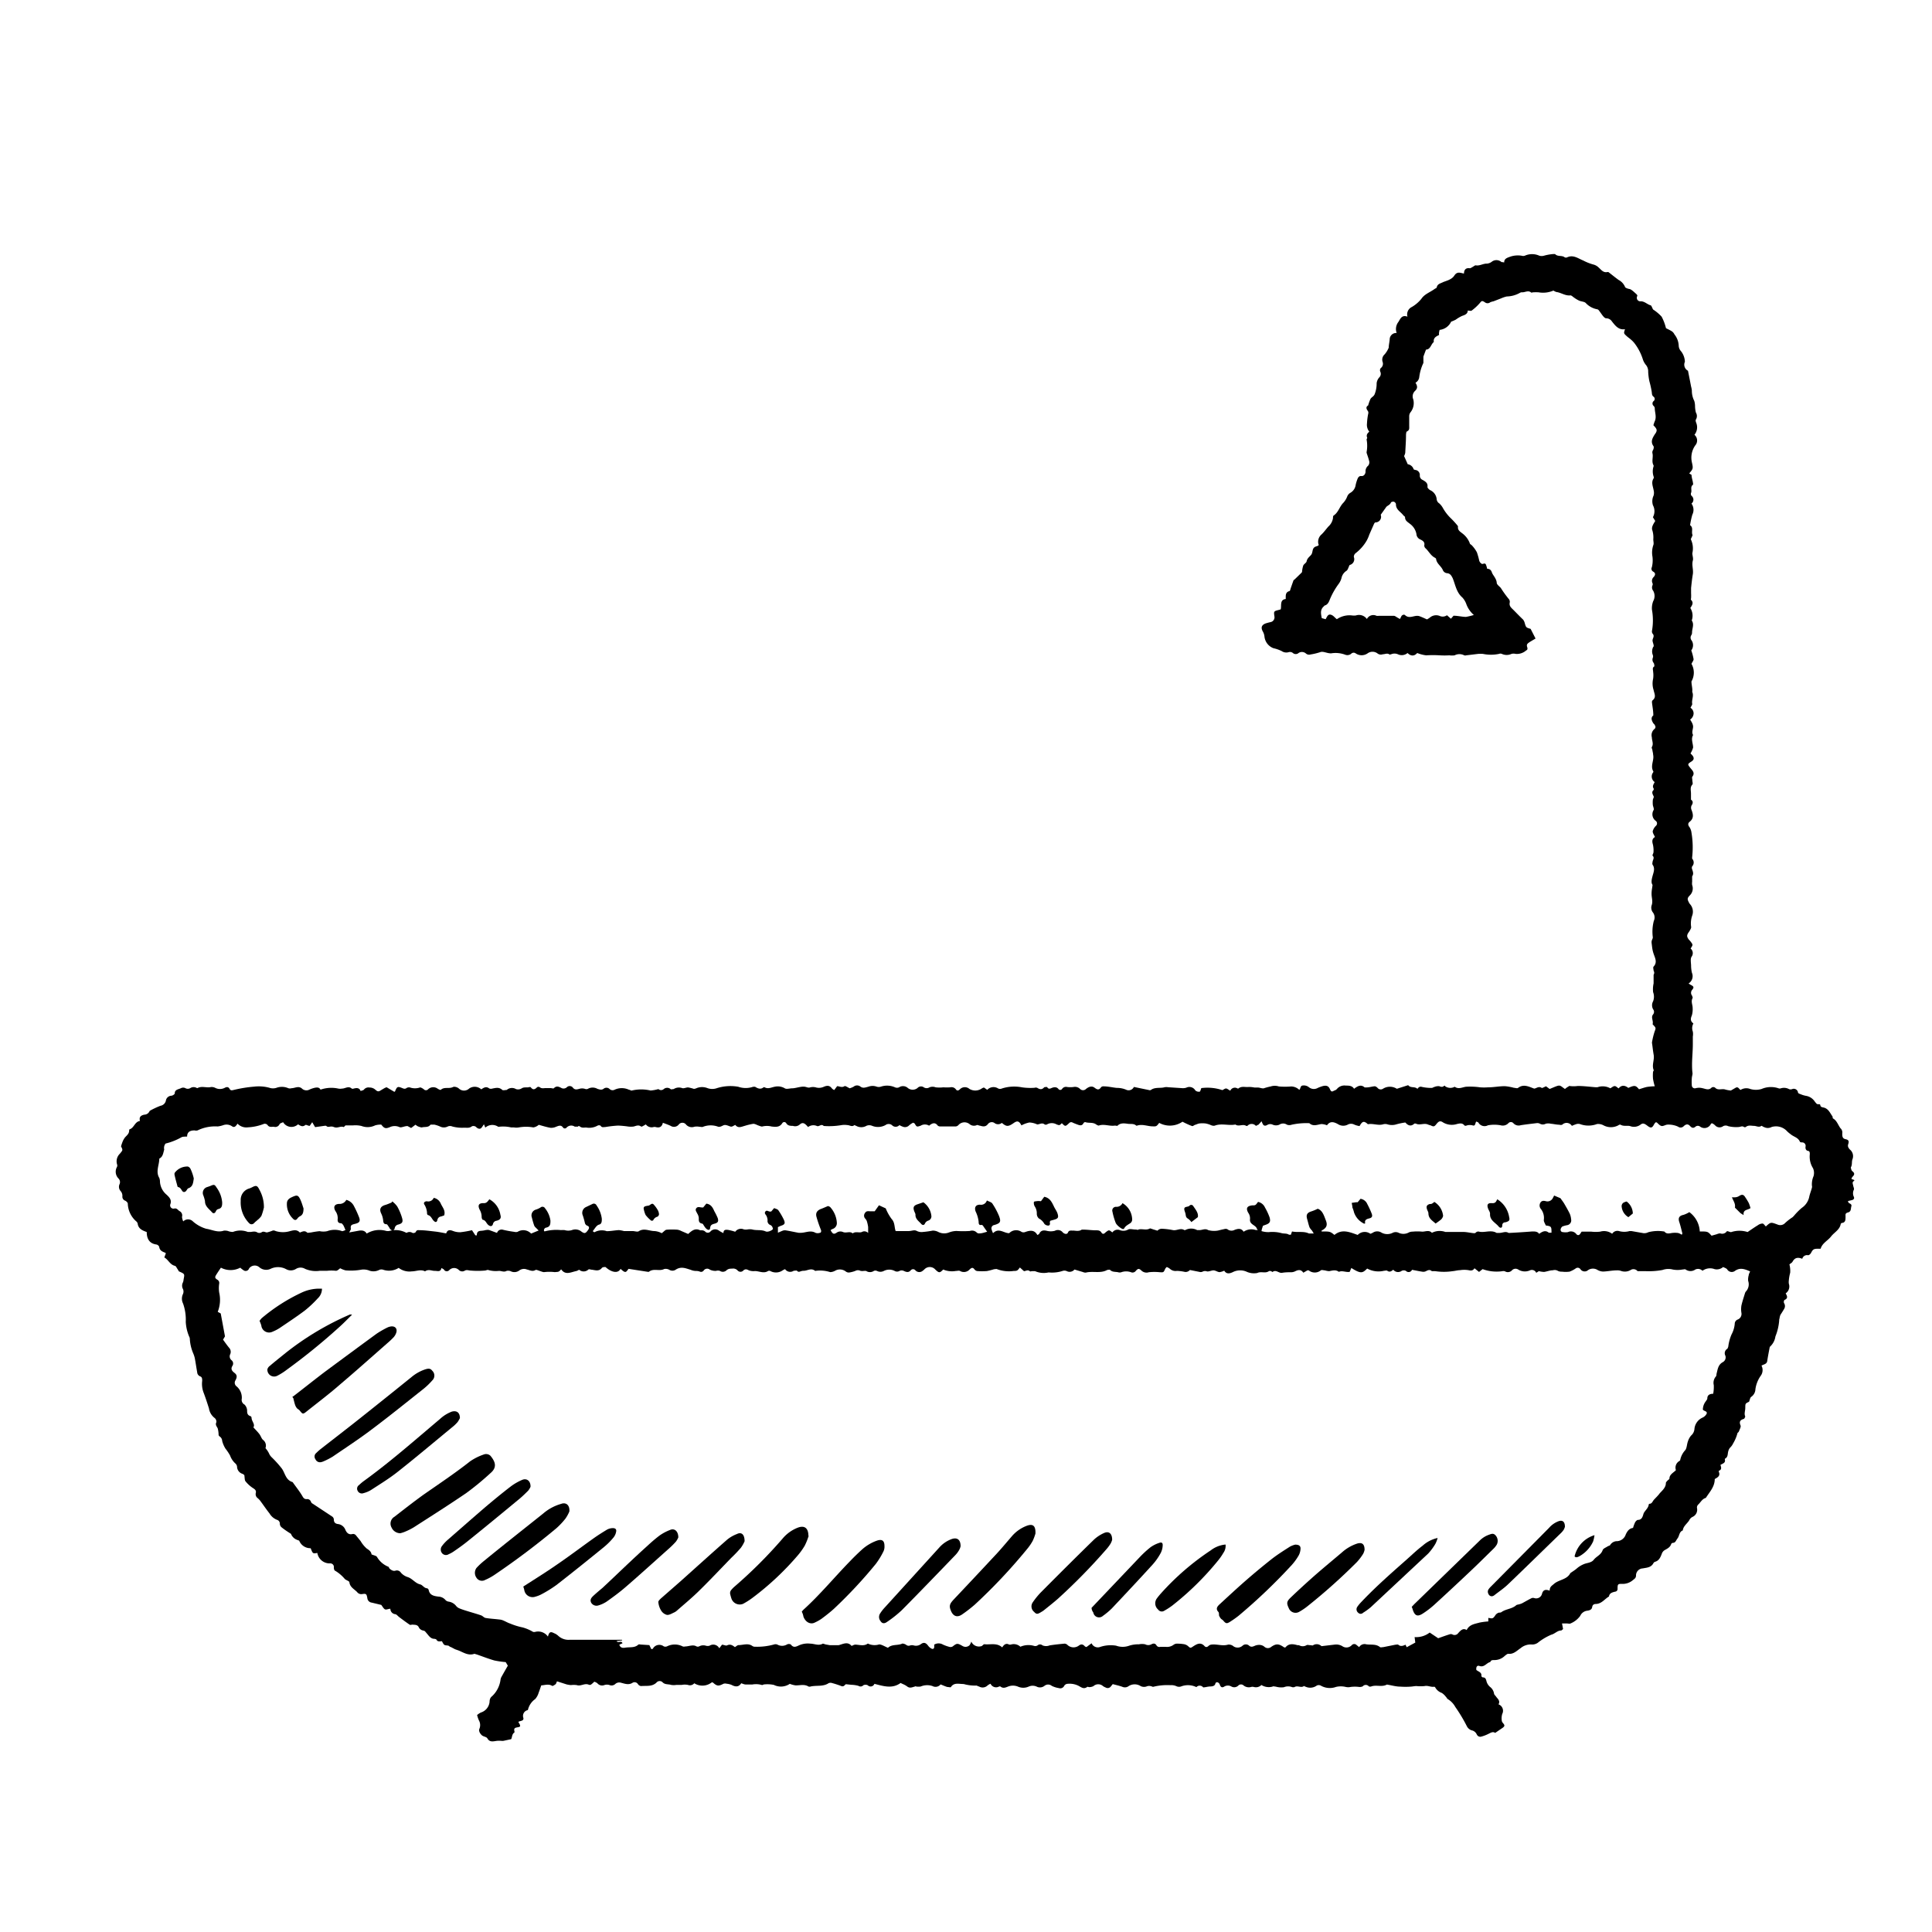 <?xml version="1.0" encoding="UTF-8"?> 
<svg id="Layer_1" data-name="Layer 1" xmlns="http://www.w3.org/2000/svg" viewBox="0 0 200 200"><title>Artboard 1 copy 25</title><path d="M32.85,160.76c-.47.08-.47.08-.69-.49a1.24,1.24,0,0,1-1.17-.74c0-.06-.14-.08-.22-.12a1.07,1.07,0,0,1-.62-.56c0-.08-.14-.13-.22-.19a8.68,8.68,0,0,1-.79-.56.49.49,0,0,1-.17-.34.41.41,0,0,0-.3-.43,1.56,1.56,0,0,1-.77-.66c-.35-.44-.66-.91-1-1.36a2.28,2.28,0,0,0-.22-.22.51.51,0,0,1-.2-.54c.06-.23-.06-.36-.27-.49a3.33,3.33,0,0,1-.79-.71c-.11-.13-.08-.38-.13-.65a.68.68,0,0,0-.22-.14.79.79,0,0,1-.53-.74.54.54,0,0,0-.15-.3,2,2,0,0,1-.57-.84,5.3,5.3,0,0,0-.48-.72,2.91,2.91,0,0,1-.34-.79.58.58,0,0,0-.21-.43c-.07-.05-.15-.12-.16-.19a2.87,2.87,0,0,0-.09-.68c-.1-.22-.28-.36-.14-.65a.5.5,0,0,0-.18-.43,1.54,1.54,0,0,1-.59-1c-.17-.53-.34-1.06-.54-1.59a2.52,2.52,0,0,1-.16-1.25c0-.2,0-.4-.21-.47a.49.49,0,0,1-.31-.44c-.09-.49-.16-1-.25-1.47a3.09,3.09,0,0,0-.14-.43,4.46,4.46,0,0,1-.37-1.53.46.46,0,0,0-.06-.23,4.5,4.5,0,0,1-.36-1.54,5,5,0,0,0-.28-1.9,1.12,1.12,0,0,1,0-1,.67.67,0,0,0,0-.48.73.73,0,0,1,0-.73,1.42,1.42,0,0,0,.06-.31c.11-.54.11-.54-.42-.78-.09,0-.14-.17-.21-.26s-.16-.32-.27-.34c-.52-.12-.68-.64-1.1-.87l.15-.4s0-.08-.06-.09c-.29-.11-.57-.22-.62-.61a.4.4,0,0,0-.29-.24c-.75-.1-1-.63-1-1.29-.44-.16-.87-.33-.94-.88a.44.44,0,0,0-.14-.22,2.53,2.53,0,0,1-.88-1.84c0-.1-.16-.26-.28-.31a.43.43,0,0,1-.28-.45.76.76,0,0,0-.2-.56.65.65,0,0,1-.1-.68.53.53,0,0,0-.11-.61,1,1,0,0,1-.15-1.19.36.36,0,0,0,0-.29,1.1,1.1,0,0,1,.3-1.08c.31-.38.32-.36.12-.76a4.72,4.72,0,0,1,.18-.53,1.7,1.7,0,0,1,.26-.43c.19-.2.4-.37.4-.67,0,0,0-.13.06-.14.46-.15.51-.78,1.06-.86-.12-.42.11-.58.45-.65a.6.6,0,0,0,.53-.34.18.18,0,0,1,.07-.08,8.66,8.66,0,0,1,1.07-.5.69.69,0,0,0,.56-.52.6.6,0,0,1,.55-.52c.13,0,.36-.14.37-.24,0-.42.41-.42.66-.55a.5.5,0,0,1,.43,0,.51.51,0,0,0,.52,0,.64.64,0,0,1,.69,0l.05,0c.45-.25.93,0,1.4-.11a.83.83,0,0,1,.43.08,1.08,1.08,0,0,0,1,0c.19-.11.38-.11.49.1s.26.16.44.12a13.79,13.79,0,0,1,2.09-.34,4.23,4.23,0,0,1,1.58.11,1.16,1.16,0,0,0,.78,0,1.64,1.64,0,0,1,1.19.05.56.56,0,0,0,.34,0c.22,0,.43-.1.65-.11a.58.58,0,0,1,.41.13.67.67,0,0,0,.8.12,3,3,0,0,1,.53-.18c.24-.05.48-.07.61.19a3.41,3.41,0,0,1,1.84-.11,1.06,1.06,0,0,0,.39,0c.34,0,.67-.31,1,0a.27.27,0,0,0,.2,0c.3-.08.59-.1.72.25.16-.06.28-.07.34-.14a.6.6,0,0,1,.58-.22.89.89,0,0,1,.6.22c.27.24.35.22.68,0l.31-.18.18-.07.79.47s.08,0,.1-.08c.19-.46.26-.49.71-.31.17.07.3.13.47,0a.5.5,0,0,1,.34-.06,1.6,1.6,0,0,0,1.06,0c.08,0,.27.1.38.19a.3.3,0,0,0,.45,0,.77.77,0,0,1,1-.05c.1.06.27.14.31.11.36-.34.86-.08,1.26-.29.14-.07.44,0,.62.16a.77.77,0,0,0,1.05,0,1,1,0,0,1,1.26.08c.26-.18.52-.34.83-.09a.52.52,0,0,0,.35,0c.34-.06.66-.16,1,.15.07.07.34,0,.46,0a.81.81,0,0,1,.95-.09.7.7,0,0,0,.59-.07c.24-.16.5-.07.74-.12a.26.26,0,0,1,.2,0c.23.31.43.24.66,0a.26.26,0,0,1,.28,0c.22.18.46.07.69.09H57c.12,0,.3.08.35,0,.27-.27.52-.14.79,0a.49.49,0,0,0,.53-.08.42.42,0,0,1,.61,0c.2.29.44.22.68.16a1,1,0,0,1,.6,0,.37.37,0,0,0,.29,0,1,1,0,0,1,1,0c.22.06.4.14.62,0a.47.47,0,0,1,.62,0,.45.45,0,0,0,.53.09,1.76,1.76,0,0,1,1.49,0c.1,0,.22.11.3.08a4.24,4.24,0,0,1,1.94,0,4.15,4.15,0,0,0,.81-.15.41.41,0,0,0,.55,0,.55.55,0,0,1,.71,0c0,.06.24,0,.32,0a1,1,0,0,1,.88-.1c.18.06.42-.08.62-.07a4.25,4.25,0,0,1,.59.15.79.79,0,0,0,.29-.08,1.52,1.52,0,0,1,1.11,0,1.46,1.46,0,0,0,1,0,4.65,4.65,0,0,1,2.19-.14,2.35,2.35,0,0,0,1.55,0c.05,0,.14,0,.19,0,.29.18.58.31.89.05,0,0,.07,0,.09,0,.38.22.73,0,1.1-.06a1.43,1.43,0,0,1,1,.17c.18.12.52,0,.79,0s.71-.15,1.07-.17.49.14.72.09a1.14,1.14,0,0,1,.68,0,1.19,1.19,0,0,0,.74-.06c.36-.16.64-.19.89.17a.91.91,0,0,0,.23.15l.3-.4c.24,0,.48.18.76,0,.09-.06.32.12.54.22a2.11,2.11,0,0,0,.41-.17.56.56,0,0,1,.71,0c.27.2.55.07.83,0a1.21,1.21,0,0,1,.84,0,.73.73,0,0,0,.44,0,2,2,0,0,1,1.46.07.52.52,0,0,0,.42,0,.74.74,0,0,1,.91.07.8.8,0,0,0,1,0,.49.49,0,0,1,.65-.07.55.55,0,0,0,.59,0,.88.88,0,0,1,.64,0,3.48,3.48,0,0,0,.79,0,5.77,5.77,0,0,0,.72,0,.56.56,0,0,1,.59.22c.11.16.26.12.39,0a.72.72,0,0,1,1-.06,1.18,1.18,0,0,0,1.31-.06.76.76,0,0,1,.2-.08l.34.24a.88.88,0,0,1,1.13-.14.48.48,0,0,0,.39,0,4.16,4.16,0,0,1,2.07-.12,6.19,6.19,0,0,0,1.29.05.46.46,0,0,1,.29,0c.27.17.49.22.73-.06,0,0,.29-.06.31,0,.15.25.34.12.5.06s.45-.13.65.11a.23.23,0,0,0,.39,0,.49.49,0,0,1,.54-.19,3.21,3.21,0,0,0,.62,0,.74.74,0,0,1,.7.2.43.43,0,0,0,.61,0c.31-.25.62-.34.89-.13s.46.27.68-.06a.35.35,0,0,1,.28-.08c.45,0,.9.12,1.35.16a2.41,2.41,0,0,1,.94.18.6.6,0,0,0,.82-.28l1.55.32a.27.27,0,0,0,.2,0c.43-.33,1-.16,1.43-.29a1.09,1.09,0,0,1,.36,0l1.53.1a1.34,1.34,0,0,0,.35-.05.71.71,0,0,1,.94.28.54.54,0,0,0,.44.13c.08,0,.12-.24.18-.37a4.87,4.87,0,0,1,2.18.21c.13-.06.27-.18.39-.17s.26.14.43.23a.51.51,0,0,1,.75-.23s.08,0,.09,0c.33-.28.72-.11,1.07-.16a3,3,0,0,1,.59.06l.34,0c.23,0,.51.15.69.06a6.28,6.28,0,0,1,.65-.17,1.35,1.35,0,0,1,.85,0,7.81,7.81,0,0,0,1.28,0,1.25,1.25,0,0,1,.83.35c.16-.14.09-.44.38-.45a.83.83,0,0,1,.62.18.81.81,0,0,0,.92.07,3.94,3.94,0,0,1,.48-.18c.32-.09.61-.08.77.3s.28.23.47.15a.57.57,0,0,0,.26-.16,1,1,0,0,1,.91-.35c.31,0,.67,0,.86.33.37-.27.7-.49,1.1-.14,0,0,.13,0,.19,0,.29,0,.57-.1.85-.12.1,0,.21.09.29.16a.42.42,0,0,0,.56.1,1.34,1.34,0,0,1,1.44,0l1.1-.35a.11.11,0,0,1,.1,0c.24.3.67.08.93.36.13-.18.25-.27.48-.2a4.41,4.41,0,0,0,1,.1c.09,0,.18-.08.28-.1a1.1,1.1,0,0,1,.49-.08c.17.06.31.12.47,0s.12,0,.14,0a.93.93,0,0,0,1,.06c.39.28.76.06,1.16,0a7.27,7.27,0,0,1,1.47.06,5.67,5.67,0,0,0,.82,0c.58,0,1.16-.12,1.74-.12a5.16,5.16,0,0,1,.94.17c.15,0,.34.09.44,0,.56-.41,1.06-.14,1.65.08.22,0,.48-.3.8-.06.06,0,.26-.1.43-.18l.38.28c1.17-.48.93-.45,1.58,0l.26-.2c.07,0,.16-.13.22-.11a3,3,0,0,0,.85,0c.61,0,1.22.08,1.84.13.06,0,.14,0,.2,0a1.63,1.63,0,0,1,1.33.11c.16-.09.3-.22.44-.23s.26.14.42.24c.31-.39.68-.31,1-.05.65-.29.76-.28,1.11.14.27-.08.54-.18.82-.24a6.61,6.61,0,0,1,.81-.07,6.69,6.69,0,0,1-.18-.76,4.34,4.34,0,0,1,0-.72c0-.06.09-.14.07-.19-.22-.53.09-1.05,0-1.57s-.11-.8-.17-1.2a.4.4,0,0,1,0-.15,7.89,7.89,0,0,1,.27-1.09c.12-.32.15-.36-.12-.64,0,0-.1-.09-.09-.12.1-.34-.21-.69.05-1a.42.42,0,0,0,0-.53.85.85,0,0,1,0-.83,1.32,1.32,0,0,0,0-.94,2.82,2.82,0,0,1,.05-.91c0-.18,0-.37,0-.55s0-.25,0-.34a.38.38,0,0,0,0-.42c0-.13-.08-.35,0-.43.41-.44.15-.88,0-1.33s-.15-.7-.2-1.06.1-.4.12-.63a4.45,4.45,0,0,1,.1-1.7.86.86,0,0,0-.12-.92.82.82,0,0,1-.11-.68c.16-.41,0-.8,0-1.2s.06-.55.1-.94c-.16-.21-.1-.54,0-.91s.29-.8,0-1.18a.41.41,0,0,1,0-.25c0-.23.25-.45,0-.69-.05,0,.1-.24.1-.37a2.8,2.8,0,0,0-.06-.77c-.1-.33-.1-.61.21-.78-.09-.22-.25-.42-.23-.61a1.23,1.23,0,0,1,.33-.55.33.33,0,0,0,0-.5.84.84,0,0,1-.24-1.13c.07-.13-.06-.36-.08-.54a2.63,2.63,0,0,1,0-.49c0-.13.13-.29.09-.38-.11-.24-.26-.46,0-.68,0,0,0-.1,0-.14-.18-.25,0-.45.1-.67a.7.7,0,0,1-.16-1s.06-.11,0-.14c-.3-.57.13-1.13,0-1.69,0-.15-.05-.3-.07-.45s-.11-.27-.06-.35c.2-.34,0-.66,0-1a.83.83,0,0,1,.25-.85.27.27,0,0,0,.05-.41c0-.07-.1-.13-.15-.2-.19-.3-.27-.6,0-.81,0-.51-.1-.94-.14-1.37a.27.27,0,0,1,.06-.19c.42-.33.18-.7.11-1.07a2.17,2.17,0,0,1-.05-1.16,2.62,2.62,0,0,0,0-.74c0-.19-.12-.4.13-.55,0,0,0-.26-.08-.36a.53.53,0,0,1-.08-.53.39.39,0,0,0,0-.28,1,1,0,0,1,0-.75c0-.07.1-.13.09-.18,0-.23-.16-.47-.11-.67s.2-.39,0-.61a.41.41,0,0,1-.07-.28,6.26,6.26,0,0,0,0-2.2,2.05,2.05,0,0,1,.13-.89,1.1,1.1,0,0,0,0-1.07.55.55,0,0,1-.07-.58.27.27,0,0,0,0-.2.55.55,0,0,1,.13-.66c.17-.21.2-.4-.07-.55a.33.33,0,0,1-.13-.45,3,3,0,0,0,.06-1.11,2.39,2.39,0,0,1,.09-1.18c.07-.16,0-.4,0-.6a2.53,2.53,0,0,0-.09-.9c-.14-.33.08-.66.29-1l-.24-.39a1.3,1.3,0,0,0,0-1.24,1.37,1.37,0,0,1,.07-1,1.1,1.1,0,0,0,0-.57c-.07-.39-.27-.81,0-1.21a.25.25,0,0,0,0-.19,1.67,1.67,0,0,1,0-1.06s0-.07,0-.09c-.25-.42,0-.88-.13-1.3,0-.08,0-.18.06-.27s.12-.33.06-.42c-.35-.48-.09-.87.16-1.27a.6.6,0,0,0,.09-.13c.14-.27.1-.4-.26-.77a4,4,0,0,1,.14-.41c.21-.46,0-.91,0-1.37a.37.37,0,0,0-.12-.22.33.33,0,0,1,0-.5.28.28,0,0,0,0-.45c-.17-.12-.17-.28-.19-.49a10.08,10.08,0,0,0-.24-1.09,5.82,5.82,0,0,1-.13-1,1.06,1.06,0,0,0-.2-.67,1.8,1.8,0,0,1-.34-.58,5.43,5.43,0,0,0-.82-1.63,2.55,2.55,0,0,0-.42-.45c-.14-.13-.3-.23-.44-.36-.33-.3-.32-.3-.18-.72,0,0,0,0,0,0-.66.1-1-.36-1.35-.8a.71.71,0,0,0-.6-.33c-.12,0-.25-.14-.34-.25s-.27-.38-.41-.56a.31.31,0,0,0-.16-.12,2.14,2.14,0,0,1-1.21-.66c-.15-.14-.44-.14-.66-.23a3,3,0,0,1-.51-.3c-.15-.09-.3-.27-.43-.25-.53.05-.94-.29-1.43-.35a1.27,1.27,0,0,1-.31-.15,2.71,2.71,0,0,1-1.54.18,5,5,0,0,0-.55,0c-.08,0-.2.07-.24,0-.3-.22-.59,0-.89,0a.39.39,0,0,0-.24.05,2.88,2.88,0,0,1-1.37.38,3.18,3.18,0,0,0-.57.19l-.8.31a1.91,1.91,0,0,0-.34.1.44.44,0,0,1-.56,0c-.31-.2-.33-.15-.57.14a5.4,5.4,0,0,1-.79.72c-.08.06-.25,0-.41,0,0,.34-.28.45-.58.55a3.8,3.8,0,0,0-.66.39,3.79,3.79,0,0,1-.48.21,1.49,1.49,0,0,1-1.19.85,2.3,2.3,0,0,0-.06.28,1.1,1.1,0,0,0,0,.25c-.32.15-.61.31-.54.72-.31.24-.34.78-.81.79-.1.27-.19.5-.27.73,0,.08,0,.17,0,.25s0,.3,0,.4a4.78,4.78,0,0,0-.43,1.47.76.76,0,0,1-.39.58c.21.34.25.58-.07.87a.78.78,0,0,0-.16.85A1.53,1.53,0,0,1,146,42.7a.7.7,0,0,0-.12.41c0,.31,0,.62,0,.93s.05.48-.24.63c-.06,0-.08.21-.09.32,0,.63-.05,1.26-.08,1.89a1.14,1.14,0,0,1-.12.33l.38.85a.74.74,0,0,1,.6.49c0,.05.12.09.19.1a.52.52,0,0,1,.46.54.47.47,0,0,0,.29.49c.29.17.56.32.5.74,0,.09.16.25.28.32a1.14,1.14,0,0,1,.67.9.58.58,0,0,0,.27.47,1.79,1.79,0,0,1,.38.48,4.62,4.62,0,0,0,.84,1.08,8.83,8.83,0,0,1,.65.71s.08.09.07.13c-.05.38.23.53.47.72a2.29,2.29,0,0,1,.75,1c0,.1.17.16.24.25a3.33,3.33,0,0,1,.5.7,7.76,7.76,0,0,1,.24.86.56.56,0,0,0,.27.33c.11.05.3-.13.41.05a2.28,2.28,0,0,1,.14.46c.25,0,.41.12.49.38s.47.62.5,1.06c0,.19.26.36.42.54a11.32,11.32,0,0,0,.82,1.14.44.44,0,0,1,.11.36c-.09.38.16.56.38.78s.66.68,1,1a1,1,0,0,1,.16.32c.14.5.14.5.62.64l.51,1c-.26.16-.47.27-.66.4s-.29.23-.21.47,0,.32-.1.36a1.44,1.44,0,0,1-1.09.36.9.9,0,0,0-.43,0,1.18,1.18,0,0,1-1,0,.38.38,0,0,0-.29,0,4.09,4.09,0,0,1-1.67,0,4,4,0,0,0-.49,0l-1.24.15a.34.34,0,0,1-.2,0,1.08,1.08,0,0,0-1,0,1.94,1.94,0,0,1-.54,0,8.71,8.71,0,0,1-1,0,10.92,10.92,0,0,0-1.4,0,3.65,3.65,0,0,1-.93-.24c-.29.33-.65.35-1,0a.93.93,0,0,1-1,.13.89.89,0,0,0-.7,0c-.06,0-.16.07-.2,0-.23-.14-.44,0-.67,0a.57.57,0,0,1-.56-.1.86.86,0,0,0-1,0,1.08,1.08,0,0,1-1.25,0,.36.36,0,0,0-.47.06.63.63,0,0,1-.62.08,2.85,2.85,0,0,0-1.42-.14.17.17,0,0,1-.1,0c-.35,0-.77-.24-1.05-.12a6.39,6.39,0,0,1-1,.24.5.5,0,0,1-.47-.09.63.63,0,0,0-.76-.07.45.45,0,0,1-.61,0,.48.48,0,0,0-.42-.08.85.85,0,0,1-.73-.11,3.82,3.82,0,0,0-.86-.3,1.45,1.45,0,0,1-.92-1.17,1.31,1.31,0,0,0-.18-.57c-.2-.37-.14-.64.26-.81a4.94,4.94,0,0,1,.55-.15.5.5,0,0,0,.4-.57c-.08-.56-.08-.56.49-.7l.16-.05c.1-.4-.12-1,.52-1.07,0-.33-.06-.7.38-.82.07,0,.1-.2.14-.31.1-.28.19-.55.29-.82A.5.5,0,0,1,134,60l.71-.69a.22.22,0,0,0,.08-.13,2.6,2.6,0,0,1,.12-.63c.07-.17.32-.28.35-.44.06-.31.27-.45.45-.65s.13-.5.26-.7.31-.18.51-.29c0,0,.06-.09,0-.15a1,1,0,0,1,.33-1c.26-.25.46-.54.7-.81a1.48,1.48,0,0,0,.48-.87c0-.1,0-.24.08-.28.49-.33.6-.93,1-1.32a2.05,2.05,0,0,0,.4-.66.75.75,0,0,1,.33-.37,1.11,1.11,0,0,0,.54-.82,4,4,0,0,1,.18-.59c.07-.18.18-.35.41-.32s.42-.19.43-.44a.74.74,0,0,1,.27-.63.55.55,0,0,0,.12-.42c-.07-.31-.18-.61-.28-.91,0,0,0-.06,0-.09a3.5,3.5,0,0,0,0-1.29c0-.06.08-.14.06-.19-.11-.26,0-.45.22-.62a1.13,1.13,0,0,1-.24-.84,6.51,6.51,0,0,1,.14-1.08.35.35,0,0,0-.09-.28c-.13-.2-.17-.38.07-.52,0,0,0,0,0,0a4.54,4.54,0,0,1,.23-.65c.1-.21.35-.26.45-.53a3,3,0,0,0,.2-1.12,1.09,1.09,0,0,1,.27-.6.52.52,0,0,0,.1-.61.36.36,0,0,1,.05-.35.56.56,0,0,0,.2-.64.73.73,0,0,1,.21-.79,2.53,2.53,0,0,0,.42-.69c0-.25.07-.54.1-.84a.67.67,0,0,1,.72-.68,1.2,1.2,0,0,1,.18-1.14c.2-.31.34-.77.94-.55a.85.85,0,0,1,.45-1,3.6,3.6,0,0,0,1-.86c.32-.48.89-.66,1.35-1,.08-.06.22-.1.23-.17.07-.36.37-.4.63-.53s.9-.24,1.19-.69.6-.29,1-.21c0-.35.16-.62.6-.55.09,0,.21-.09.32-.15s.22-.17.31-.15c.41.07.76-.2,1.16-.18a1,1,0,0,0,.47-.18.78.78,0,0,1,1,0c.06.05.16,0,.3.07,0-.42.31-.49.66-.62a2.47,2.47,0,0,1,1.14-.09.56.56,0,0,0,.34,0,1.83,1.83,0,0,1,1.5,0,.88.88,0,0,0,.48,0,5,5,0,0,1,.95-.17c.07,0,.17,0,.2,0,.27.3.71.1,1,.34a.31.31,0,0,0,.25,0c.64-.3,1.14.12,1.67.33a5.17,5.17,0,0,0,1.07.42,1.21,1.21,0,0,1,.55.33c.25.22.44.51.84.45a.26.26,0,0,1,.15,0c.35.27.69.55,1.05.81a1.45,1.45,0,0,1,.65.69c0,.12.3.22.48.25s.48.32.69.51.07.22.07.33a.36.36,0,0,0,.4.43c.4,0,.66.31,1,.41.11,0,.17.26.28.44a4.61,4.61,0,0,1,.88.74,5,5,0,0,1,.45,1.19c.14.08.4.19.63.34a.84.84,0,0,1,.25.31,2,2,0,0,1,.44,1.16.9.9,0,0,0,.24.58,1.88,1.88,0,0,1,.4,1.09.71.71,0,0,0,.32.93c.12.6.22,1.11.32,1.63a2.83,2.83,0,0,1,.08.4,2.32,2.32,0,0,0,.25,1.09,1.92,1.92,0,0,1,.08.55,2.84,2.84,0,0,0,.09.66.69.69,0,0,1,0,.72c-.06.09,0,.26.05.39a1.23,1.23,0,0,1-.2,1.19.77.77,0,0,1,.08,1.1,2.21,2.21,0,0,0-.34,1.78c.15.65.09.66-.28,1.12l.24.15c0,.28.1.53.14.78,0,.08.05.21,0,.24-.31.23-.07.59-.2.86a.32.32,0,0,0,.05.28.51.51,0,0,1,0,.81,1.11,1.11,0,0,1,.09,1.15,8.33,8.33,0,0,0-.22,1,.17.17,0,0,0,0,.1c.36.25.09.67.24,1,0,.08-.11.26-.18.44a2.17,2.17,0,0,1,.16,1.45c0,.24.12.53.05.76-.13.48.08.94,0,1.42s-.13.94-.18,1.42c0,.18,0,.36,0,.54a4.17,4.17,0,0,1,0,.5c0,.06-.05.16,0,.19.29.29.11.56-.08.84a1.47,1.47,0,0,1,.18,1.19s-.05.12,0,.15c.23.39,0,.8,0,1.19a.49.49,0,0,1-.08.29.46.46,0,0,0,0,.49.89.89,0,0,1,0,1.08,5.37,5.37,0,0,1,.24.91c0,.14-.13.29-.22.48a1.82,1.82,0,0,1,0,1.82c0,.28.06.51.08.74s0,.25,0,.35c.19.41-.09.83,0,1.25,0,.09-.11.23-.18.39a.69.69,0,0,1,.32.62.8.8,0,0,1-.36.6,3,3,0,0,1,.19.32,1,1,0,0,1,.12.39c0,.3-.18.59,0,.89-.25.42,0,.87,0,1.3A2.72,2.72,0,0,1,175,78a1.66,1.66,0,0,1,.25.27c.14.24.09.4-.15.56-.43.27-.42.29-.08.71.2.24.46.49.17.86-.06.07,0,.25,0,.38s.08.36,0,.44c-.26.29-.14.61-.14.92s0,.38,0,.64c.18.12.26.31.06.6a.55.55,0,0,0,0,.47c.18.47.24.88-.21,1.23-.18.15-.17.34,0,.55a1.34,1.34,0,0,1,.2.56,9.14,9.14,0,0,1,.07,2.56c0,.05,0,.11,0,.14a.58.58,0,0,1,0,.8.38.38,0,0,0,0,.3c.08.24.18.48,0,.73,0,0,0,.12,0,.18s0,.25,0,.38a1.27,1.27,0,0,0,0,.34,1,1,0,0,1-.24,1.07c-.26.27-.28.38-.1.72a.77.77,0,0,0,.14.21,1.17,1.17,0,0,1,.21,1.15,2.47,2.47,0,0,0-.11,1.21c0,.12-.13.34-.23.49-.24.33-.25.49,0,.81a1.54,1.54,0,0,1,.17.19c.26.34.25.34,0,.72a.62.62,0,0,1,.1.85c-.14.22-.06.6-.05.9a3.31,3.31,0,0,0,.09.77.89.89,0,0,1-.35,1.1l.2.13c.34.17.39.26.17.53a.47.47,0,0,0,0,.61c0,.06.08.18.05.23-.2.36,0,.71,0,1a2.35,2.35,0,0,1-.08.81c-.15.34-.16.59.16.83a1,1,0,0,0-.06.84,1.45,1.45,0,0,1,0,.51c0,.27,0,.54,0,.81,0,.66-.07,1.31-.08,2,0,.32,0,.64.05,1,0,.15-.06.31-.07.46a4.71,4.71,0,0,0,0,.84.31.31,0,0,0,.4.24,1.38,1.38,0,0,1,.7,0c.31.06.65.26.95-.07a.34.34,0,0,1,.34,0c.31.35.73.08,1.08.21a3.06,3.06,0,0,0,.57.1l.5-.29c.26-.14.34.14.5.23a1.12,1.12,0,0,1,1-.1,2.05,2.05,0,0,0,1.18,0,2.45,2.45,0,0,1,1.75-.07.36.36,0,0,0,.25,0,1.1,1.1,0,0,1,.85.09.46.46,0,0,0,.3,0,.44.44,0,0,1,.62.35c0,.08.18.14.29.18a2.48,2.48,0,0,0,.59.17,1.36,1.36,0,0,1,.86.59c.13.15.2.32.44.26a.16.16,0,0,1,.13.09c0,.22.21.23.34.26.5.12.66.56.91.91.05.07,0,.2.08.23.38.22.49.64.75,1a.59.59,0,0,1,.19.54c0,.28,0,.53.35.6s.35.26.27.5,0,.38.17.57a.88.88,0,0,1,.27,1c-.11.27,0,.57-.17.84,0,.08.05.33.15.4.28.21.23.38,0,.6a.72.72,0,0,0-.09.21l.29.1s0,.09,0,.09c-.26.11-.14.32-.11.49s.12.32.07.43a.84.84,0,0,0,0,.74c.07.15,0,.29-.22.34l-.39.09a.55.55,0,0,0,.07.18c.13.1.35.14.28.37s0,.54-.34.63-.25.25-.26.45.05.62-.4.64c0,0-.09.06-.1.11-.1.6-.66.85-1,1.29s-.91.68-1.08,1.27l-.33,0c-.36,0-.48.07-.65.41-.06.12-.21.27-.32.26a.51.51,0,0,0-.6.37c-.45-.18-.77-.13-1,.29-.07.13-.23.2-.33.29a2.63,2.63,0,0,1,.08.86,4.37,4.37,0,0,0-.14.79,1.4,1.4,0,0,0,0,.35.86.86,0,0,1-.33,1c.16.27.27.52-.12.68a.33.33,0,0,0-.05.32.56.56,0,0,1,0,.63c-.1.17-.21.35-.33.53s-.11.37-.17.57c0,0,0,.06,0,.09a5.53,5.53,0,0,1-.39,1.64,1.76,1.76,0,0,1-.5,1,.25.25,0,0,0-.1.16c-.09.47-.18.93-.25,1.4-.06.32-.37.32-.59.46a1,1,0,0,1-.11,1.09,3.18,3.18,0,0,0-.52,1.35,1,1,0,0,1-.43.79c-.12.07-.15.32-.23.51-.41.19-.38.19-.39.65,0,.3-.14.59,0,.88,0,0-.08.22-.14.24-.37.11-.52.27-.35.68.06.15-.08.38-.15.57s-.15.15-.17.24a4.13,4.13,0,0,1-.45,1.06,1.43,1.43,0,0,1-.31.43.85.85,0,0,0-.18.34c-.1.28,0,.63-.36.81a.18.18,0,0,0,0,.09c.08.36-.24.4-.46.55.07.23.17.48-.16.6a.18.18,0,0,0,0,.13c.16.41-.13.56-.43.73,0,.81-.54,1.34-.92,1.95-.38.1-.54.46-.8.7a.42.42,0,0,0-.12.34.81.81,0,0,1-.44.92.72.72,0,0,0-.35.34c-.21.36-.62.6-.68,1.07-.38.14-.34.56-.54.82s-.2.46-.51.47a.22.22,0,0,0-.15.12c-.11.35-.42.48-.69.64a.71.71,0,0,0-.29.39c-.13.33-.27.68-.67.8a.32.32,0,0,0-.19.15c-.24.46-.7.46-1.1.54a.73.73,0,0,0-.7.72c0,.28-.15.35-.33.5a1.63,1.63,0,0,1-1.19.38c-.37,0-.39.08-.39.5a.28.28,0,0,1-.26.31c-.28.07-.58.14-.63.5-.44.25-.74.73-1.31.77-.22,0-.39.06-.43.33s-.29.34-.51.37a.92.92,0,0,0-.73.54,2.34,2.34,0,0,1-1,.78c-.09.05-.25,0-.39,0h-.49l.11.58c-.08.06-.14.14-.21.15-.38,0-.64.34-1,.43a6,6,0,0,0-1.41.84,1,1,0,0,1-.57.18,1.63,1.63,0,0,0-1.21.38c-.38.25-.73.65-1.28.58-.1,0-.23.12-.34.2a1.54,1.54,0,0,1-1.11.45c-.17,0-.35,0-.4.2-.4.08-.62.59-1.13.41-.26-.09-.36.13-.32.41.19.18.59.23.52.65,0,0,.09.12.14.12.29,0,.34.19.4.44a1.18,1.18,0,0,0,.35.54,1.09,1.09,0,0,1,.42.68c0,.13.16.24.24.37s.46.41.22.76a.71.71,0,0,1,.39,1,1.62,1.62,0,0,0-.05.66.43.43,0,0,0,.11.26c.22.25.21.33,0,.5l-.79.54c-.25-.18-.48,0-.74.12a3.55,3.55,0,0,1-.77.28c-.2,0-.32-.09-.4-.25a.73.73,0,0,0-.54-.42.86.86,0,0,1-.48-.42,15.92,15.92,0,0,0-1.2-2,2.16,2.16,0,0,0-.76-.8c-.1-.06-.14-.19-.23-.27a1.63,1.63,0,0,0-.41-.38,1.26,1.26,0,0,1-.66-.54.17.17,0,0,0-.11-.1c-.35.06-.68-.15-1-.07a4,4,0,0,1-.85,0c-.2,0-.4.05-.6.06a7.52,7.52,0,0,1-1.06,0c-.45,0-.88-.13-1.32-.2a.14.14,0,0,0-.11,0c-.49.26-1.05,0-1.56.17a.34.34,0,0,1-.28,0,.41.41,0,0,0-.63,0,.72.72,0,0,1-.39.06,3.49,3.49,0,0,0-.85,0,1.19,1.19,0,0,1-.53,0,2.17,2.17,0,0,0-1,0,1.88,1.88,0,0,1-1.58-.14.46.46,0,0,0-.41,0,1.16,1.16,0,0,1-1.15.12c-.06,0-.15-.09-.18-.07-.3.23-.67-.11-1,.12,0,0-.14,0-.2,0a1.14,1.14,0,0,0-.87,0,2.06,2.06,0,0,1-.84-.06c-.12,0-.25-.07-.35,0a1.44,1.44,0,0,1-1.14-.17.8.8,0,0,1-.8.2.54.54,0,0,0-.25,0,.87.87,0,0,1-.78-.14.39.39,0,0,0-.56,0,.6.6,0,0,1-.71.1.73.73,0,0,0-.74,0c-.21.14-.36.08-.45-.15a.59.59,0,0,0-.06-.14c-.14-.2-.37-.21-.42,0s-.27.28-.5.28a2.63,2.63,0,0,0-.49.07c-.1,0-.25.06-.29,0a.46.46,0,0,0-.68,0,2,2,0,0,0-1.53-.09.65.65,0,0,1-.53,0,1.22,1.22,0,0,0-.62-.11,6.05,6.05,0,0,0-1.8.17c-.07,0-.15-.06-.23-.07a.79.79,0,0,0-.37,0,.81.81,0,0,1-.68,0,1.15,1.15,0,0,0-1.26,0,.64.64,0,0,1-.64.07c-.3-.11-.62-.18-1-.28l-.18.22a.41.41,0,0,1-.55.13,1.38,1.38,0,0,1-.27-.14.74.74,0,0,0-1,0,1,1,0,0,1-.43.1c-.08,0-.19-.07-.24,0-.35.24-.61,0-.88-.14a2.07,2.07,0,0,0-1.15-.2.43.43,0,0,0-.32.2.45.45,0,0,1-.56.24,2.49,2.49,0,0,1-.73-.23.6.6,0,0,0-.76,0,.75.75,0,0,1-.82.07,1,1,0,0,0-.8,0,1.37,1.37,0,0,1-1.14,0,1.37,1.37,0,0,0-1,0c-.24.09-.51.23-.79,0a.2.2,0,0,0-.15,0,.63.63,0,0,1-.88-.29,1.33,1.33,0,0,0-.3.17.73.73,0,0,1-.9.11c-.09,0-.21-.11-.29-.09a4.31,4.31,0,0,1-1.29-.16c-.5,0-1-.18-1.32.31,0,.06-.22,0-.33,0s-.48-.17-.74-.27a.67.67,0,0,1-.84.17,1.73,1.73,0,0,0-1.23.05,1.64,1.64,0,0,1-.44,0s-.11-.05-.15,0c-.26.06-.51.21-.79,0s-.45-.24-.69-.37c-.86.63-1.77.33-2.71.09a.42.42,0,0,1-.69.15.5.5,0,0,0-.46,0,.39.39,0,0,1-.5.06,2.94,2.94,0,0,0-.74-.11l-.56-.06c-.05,0-.16.18-.29.21s-.25-.05-.37-.09-.49-.17-.74-.23a.53.53,0,0,0-.39,0c-.58.39-1.26.2-1.88.35a.34.34,0,0,1-.2,0c-.43-.27-.89-.11-1.34-.12a2.56,2.56,0,0,1-.6-.16,1.64,1.64,0,0,1-1.65.11,3.38,3.38,0,0,0-1-.05c-.08,0-.17.08-.24.06a2.19,2.19,0,0,0-1-.05c-.18,0-.4,0-.62,0s-.32-.07-.52-.13c-.27.44-.65.36-1,.17a1.74,1.74,0,0,0-.5-.12.61.61,0,0,0-.33,0c-.53.27-.67.26-1.12-.14,0,0-.07,0-.1,0a1.57,1.57,0,0,1-1.81.09.58.58,0,0,1-.66.17,1.75,1.75,0,0,0-.64,0h-.55a1.67,1.67,0,0,1-.55,0c-.3-.1-.64,0-.91-.3a.43.43,0,0,0-.61.07c-.47.43-1,.3-1.59.35a.45.45,0,0,1-.32-.2.41.41,0,0,0-.54-.15c-.42.28-.83.1-1.24,0a.61.61,0,0,0-.56.13.56.56,0,0,1-.62.11.85.85,0,0,0-.5,0,.63.63,0,0,1-.74-.18,1,1,0,0,0-.32-.16,3,3,0,0,1-.34.3.28.28,0,0,1-.25,0c-.42-.17-.81.2-1.23.05a2.37,2.37,0,0,0-.6,0,3.11,3.11,0,0,1-.44-.07l-1-.32c-.07.15-.09.26-.16.31s-.28.2-.34.16c-.37-.23-.76-.07-1.13-.05-.09.25-.17.51-.27.76a1.68,1.68,0,0,1-.36.66,1.88,1.88,0,0,0-.74,1.08s0,.06-.07.07a.61.61,0,0,0-.41.8c.06.31-.28.29-.5.39,0,.06,0,.12.07.17.15.3.14.36-.17.41s-.39.12-.33.4a.21.21,0,0,1,0,.14c-.28.17-.22.52-.34.69l-.79.17a1,1,0,0,1-.24,0,3.13,3.13,0,0,0-.43,0c-.38.05-.76.18-1-.26-.09-.14-.33-.17-.49-.26s-.46-.45-.33-.73a1,1,0,0,0-.06-.88,3.4,3.4,0,0,1-.18-.54,1.77,1.77,0,0,1,.39-.26,1.29,1.29,0,0,0,.9-1.1c0-.23.07-.45.25-.58a2.85,2.85,0,0,0,.89-1.76,1.39,1.39,0,0,1,.06-.19c.22-.4.45-.8.69-1.22l-.22-.37a9.28,9.28,0,0,1-1.18-.17c-.62-.18-1.23-.42-1.84-.63-.08,0-.18-.08-.25-.05-.6.2-1.09-.14-1.6-.35l-.37-.13-.44-.23c-.1,0-.19-.14-.29-.15-.4-.05-.4,0-.63-.45-.2,0-.43.09-.57-.16,0-.05-.15-.08-.22-.09-.38,0-.57-.32-.77-.55s-.19-.27-.4-.31a.64.64,0,0,1-.41-.28c-.14-.35-.42-.3-.68-.33-.1,0-.23.06-.3,0-.37-.25-.73-.52-1.09-.79-.13-.1-.25-.27-.39-.29a.56.56,0,0,1-.51-.56c-.2,0-.41.12-.55.06s-.24-.26-.39-.46l-1-.24a.51.51,0,0,1-.44-.44c-.08-.46-.12-.51-.55-.44a.54.54,0,0,1-.52-.22c-.31-.31-.73-.5-.79-1,0-.13-.34-.21-.48-.35a3.94,3.94,0,0,0-1-.85c-.08,0-.14-.23-.13-.34a.37.37,0,0,0-.36-.42A1.29,1.29,0,0,1,32.85,160.76Zm97.73-33.32a2.48,2.48,0,0,0,.75.11,3.66,3.66,0,0,1,1.36.11c.25.06.52,0,.75.16.05,0,.13,0,.19,0l.12-.34c.59.13,1.19-.06,1.75.21.11,0,.29,0,.5,0-.09-.14-.13-.22-.18-.3a1.4,1.4,0,0,1-.26-.34c-.1-.28-.16-.56-.24-.84-.14-.46,0-.68.44-.81a5.07,5.07,0,0,0,.65-.27c.5.17.65.72.84,1.2s.1.78-.44,1.06c0,0,0,.06,0,.09.88,0,.88,0,1.33.36.79-.66,1.6-.28,2.41,0a1,1,0,0,1,1.31-.12,1.31,1.31,0,0,0,.27-.12.81.81,0,0,1,.88,0,1.25,1.25,0,0,0,1.2,0,.73.73,0,0,1,.54,0,1.16,1.16,0,0,0,1.06,0,.84.84,0,0,1,.42-.1,5,5,0,0,1,1,0c.34,0,.71-.2,1,.12,0,0,0,0,0,0a1.77,1.77,0,0,1,1.39-.09s.07,0,.1,0l1.58,0s.1,0,.15,0c.38,0,.76.1,1.14.13.07,0,.13,0,.19-.07s.21-.12.29-.1c.61.16,1.26-.22,1.86.14.07,0,.2,0,.3,0,.31,0,.63-.2.93,0,0,0,.1,0,.15,0q1.15-.06,2.31-.15c.28,0,.55,0,.71.25.34-.25.66-.41,1-.12.06,0,.19,0,.28,0,0-.62,0-.67-.59-.75-.07-.19-.24-.42-.2-.6a1.5,1.5,0,0,0-.31-1.11.56.56,0,0,1-.06-.63c.13-.25.38-.23.59-.17a.62.62,0,0,0,.72-.35,1.79,1.79,0,0,0,.12-.24l.66.28c.15.22.29.39.4.58s.39.67.55,1a1.77,1.77,0,0,1,.15.6.5.5,0,0,1-.41.61,2.63,2.63,0,0,0-.5.14.51.51,0,0,0-.18.32c0,.15.08.25.25.26a1.73,1.73,0,0,0,.51,0,.7.7,0,0,1,.87.2c.13.16.31.14.42-.06l.13-.19h1a4.07,4.07,0,0,0,.92,0,1.41,1.41,0,0,1,1.24.22.64.64,0,0,1,.71-.28,2,2,0,0,0,1.09,0c.05,0,.13,0,.2,0l1.26.22a.93.93,0,0,0,.48-.1,3.92,3.92,0,0,1,1.67-.07s0,0,0,0c.21.27.48.2.76.15a2.45,2.45,0,0,1,.66,0,1.13,1.13,0,0,1,.38.19c0-.08.07-.12.06-.14-.1-.39-.19-.79-.32-1.18s-.05-.65.44-.75a2.79,2.79,0,0,0,.6-.28,2.64,2.64,0,0,1,1.08,2c.83,0,.83,0,1.22.44l.56-.16a.88.88,0,0,1,.34-.08.58.58,0,0,0,.69-.23c.18,0,.34.13.46.09a2.75,2.75,0,0,1,1.68,0c.37-.25.71-.49,1.07-.71a.87.87,0,0,1,.47-.17c.13,0,.23.2.35.3.52-.47.51-.45,1.2-.2a.69.69,0,0,0,.8-.16,5.51,5.51,0,0,1,.76-.59,2,2,0,0,0,.2-.21,6.82,6.82,0,0,1,.76-.76,1.84,1.84,0,0,0,.76-1.09c.06-.33.2-.65.29-1a.36.36,0,0,0,0-.2,2.14,2.14,0,0,1,.17-1,1.2,1.2,0,0,0-.06-.82,2.25,2.25,0,0,1-.33-1.44c0-.16,0-.33-.18-.35s-.3-.2-.26-.44a.36.36,0,0,0-.33-.44c-.1,0-.24,0-.27-.1-.19-.42-.64-.48-.95-.75a3.17,3.17,0,0,1-.35-.29,1.55,1.55,0,0,0-1.62-.45.83.83,0,0,1-.78,0c-.09,0-.22-.15-.27-.12-.27.19-.52,0-.77,0s-.59-.11-.85.12a.21.21,0,0,1-.18,0c-.2-.15-.38,0-.58,0a3.44,3.44,0,0,1-1.06-.09.56.56,0,0,0-.52,0,.62.62,0,0,1-.84-.09,1.31,1.31,0,0,0-.28-.2c-.07,0-.13,0-.16.08a.74.74,0,0,1-1.1.26.38.38,0,0,0-.48,0c-.21.18-.37.15-.56-.06s-.39-.24-.65,0a.44.44,0,0,1-.6.06,2.37,2.37,0,0,0-1.08-.21c-.21,0-.44.18-.63.14s-.34-.24-.5-.37a.35.35,0,0,0-.12,0,1.49,1.49,0,0,0-.15.2c-.2.39-.34.42-.7.14s-.5-.26-.7-.11a1.12,1.12,0,0,1-1.09.15c-.31-.08-.66.06-1-.15,0,0-.14,0-.19.06a1.62,1.62,0,0,1-1.58,0,1.16,1.16,0,0,0-.65-.12,2.52,2.52,0,0,1-1.77,0,.68.68,0,0,0-.34,0,3.78,3.78,0,0,0-.49.19.64.64,0,0,0-1-.12.49.49,0,0,1-.3,0c-.29,0-.58-.08-.87-.1a1.09,1.09,0,0,0-.54,0,.62.62,0,0,1-.59,0,.59.59,0,0,0-.29-.07c-.57.07-1.13.13-1.7.22a.73.73,0,0,1-.75-.19.35.35,0,0,0-.55,0,.8.8,0,0,1-.78.2,3.67,3.67,0,0,0-1.32,0,.74.74,0,0,1-1-.3s-.14-.06-.21-.09c-.12.16-.07.47-.34.41a1.11,1.11,0,0,0-.65,0,.24.24,0,0,1-.23,0c-.21-.29-.49-.21-.75-.16a1.77,1.77,0,0,1-1.47-.16c-.29-.2-.45-.12-.68.17s-.29.29-.64.12c-.09,0-.2-.06-.29-.09-.4-.14-.82.13-1.21-.08,0,0-.1,0-.14,0-.37.35-.68.19-.94-.11a7,7,0,0,0-.89.18,1.57,1.57,0,0,1-1,0,.82.82,0,0,0-.38,0c-.54.17-1.07-.11-1.61,0,0,0-.09-.09-.15-.13-.26-.18-.39-.15-.59.12l-.12.2a2.13,2.13,0,0,1-.54-.15.71.71,0,0,0-.68,0,1,1,0,0,1-.93,0c-.44-.26-.88-.43-1.22.07a1.7,1.7,0,0,0-.57-.13c-.43.06-.86.28-1.26-.09,0,0,0,0-.05,0a7.15,7.15,0,0,0-1.78.16.72.72,0,0,1-.48,0,.71.71,0,0,0-.8,0,.87.87,0,0,1-.67,0,.58.58,0,0,0-.53,0c-.18.11-.39.18-.52-.09l-.12-.27a3.88,3.88,0,0,1-.33.37c-.07,0-.23.13-.26.1a.58.58,0,0,0-.86,0,.14.14,0,0,1-.15,0c-.35-.21-.76.12-1.1-.13-.7.14-1.42-.15-2.12.11-.14.05-.33,0-.49-.08a2.64,2.64,0,0,0-.48-.14,2.83,2.83,0,0,0-.65,0,1.9,1.9,0,0,0-.38.13c-.12,0-.27.17-.36.14-.34-.12-.67-.28-1-.45a2.31,2.31,0,0,1-2.41.12c-.28.37-.3.37-.66.36-.54,0-1.07-.26-1.62-.08a.11.11,0,0,1-.1,0c-.24-.22-.54-.15-.82-.18s-.77-.15-1.1.18c0,.06-.19,0-.29,0-.55.09-1.12-.2-1.67,0-.06,0-.19-.06-.27-.12-.34-.25-.76-.11-1.13-.24a.22.22,0,0,0-.17.1c-.15.3-.37.25-.61.16s-.35-.13-.52-.21a.29.29,0,0,0-.37.06c-.39.36-.39.36-.75,0-.25.25-.25.23-.54.13a1,1,0,0,0-1,0,.26.26,0,0,1-.24,0c-.27-.22-.52,0-.77,0a2.15,2.15,0,0,0-.81-.2,2.9,2.9,0,0,0-.82.3c-.24-.46-.43-.5-.78-.26-.6.42-.77.4-1.25,0a.61.61,0,0,1-.78,0,.5.5,0,0,0-.65.11c-.25.33-.52.27-.83.18-.11,0-.25-.1-.33-.06a.7.7,0,0,1-.76-.11.84.84,0,0,0-1.12.08.46.46,0,0,1-.3.17c-.54,0-1.08,0-1.62,0a.43.43,0,0,1-.24-.08c-.28-.39-.58-.27-.9,0a.83.83,0,0,0-.87,0c-.41.14-.41.14-.63-.23l-.15-.08a1.81,1.81,0,0,0-.42.28.59.59,0,0,1-.66.13,1.74,1.74,0,0,1-.34-.16.53.53,0,0,1-.78,0,.55.55,0,0,0-.67,0,1.62,1.62,0,0,1-1.39.07.75.75,0,0,0-.57,0,1.07,1.07,0,0,1-1.08,0c-.06,0-.16-.09-.18-.07-.24.22-.48,0-.72,0a2,2,0,0,0-.6,0,7.66,7.66,0,0,1-1.85.09c-.25-.27-.48.11-.71,0a.92.92,0,0,0-.91.11c-.36-.43-.57-.52-.86-.26a.72.72,0,0,1-.71.14c-.24,0-.51,0-.68-.26a.24.24,0,0,0-.43,0c-.28.42-.67.37-1.08.33a2,2,0,0,0-1,0c-.1,0-.27-.07-.41-.12s-.35-.18-.52-.16a6.39,6.39,0,0,0-.84.2c-.35.09-.71.3-1-.09-.16.07-.31.19-.44.18s-.45-.19-.66-.17-.39.23-.67.18a2.21,2.21,0,0,0-1.56,0c-.1.06-.27,0-.4,0a1.48,1.48,0,0,0-.51,0,.79.79,0,0,1-.88-.25.48.48,0,0,0-.72,0,.63.63,0,0,1-.85.16c-.25-.12-.52-.21-.81-.32-.11.47-.39.54-.76.44a.45.45,0,0,0-.2,0,.74.74,0,0,1-.8-.27c-.2.1-.43.27-.49.22-.28-.21-.53-.06-.79,0a2.44,2.44,0,0,1-.54,0,9.72,9.72,0,0,0-1.06-.1,11.85,11.85,0,0,0-1.32.15c-.19,0-.36.08-.49-.14a.33.33,0,0,0-.32,0,1.76,1.76,0,0,1-1.17.19c-.21,0-.43.06-.63-.09s-.17,0-.25,0-.22,0-.3,0a.66.66,0,0,0-.85.1.23.23,0,0,1-.36,0c-.21-.31-.45-.19-.72-.09a1.2,1.2,0,0,1-.58.11c-.41-.07-.82-.2-1.22-.31a1.08,1.08,0,0,1-.56.27,4.2,4.2,0,0,0-1.5,0,1.49,1.49,0,0,1-.51,0h-.29a3.7,3.7,0,0,0-1.24-.07s-.07,0-.1,0a1.09,1.09,0,0,0-1.33.09l-.14-.34c-.15.19-.22.36-.35.43s-.33,0-.48-.17a.45.45,0,0,0-.41-.06c-.27.22-.55.14-.83.15a3.84,3.84,0,0,1-1.22-.13.58.58,0,0,0-.45,0,.88.88,0,0,1-.82,0,3.27,3.27,0,0,0-.58-.19c-.13,0-.34,0-.39,0-.23.33-.6.2-.9.29-.11,0-.28-.06-.41-.11a1.84,1.84,0,0,1-.25-.17l-.45.34-.37-.2c-.35,0-.63.19-.83.11a1.19,1.19,0,0,0-1,0c-.44.18-.58.14-.89-.26a2,2,0,0,0-.64.08,1.77,1.77,0,0,1-1.41.06,2.8,2.8,0,0,0-.87-.06l-.79,0s-.16.19-.2.17c-.32-.13-.61.16-1,0s-.56.12-.8-.13c0,0-.09,0-.14,0l-1,.14-.3-.51-.26.38c-.17,0-.38-.15-.45-.09-.3.25-.53.06-.76-.07a1,1,0,0,1-1.54-.22c-.12.06-.32.1-.37.21a.49.49,0,0,1-.6.26c-.23,0-.49.08-.66-.2a.39.39,0,0,0-.35-.1,5.19,5.19,0,0,1-1.66.36,1.25,1.25,0,0,1-1.08-.38c-.16.23-.31.47-.59.26a1,1,0,0,0-.87-.11,2.73,2.73,0,0,1-.6.14,4.15,4.15,0,0,0-2.08.41.63.63,0,0,1-.31,0c-.44,0-.77.14-.77.64-.22,0-.44,0-.57.06a6.4,6.4,0,0,1-1.66.66A.73.73,0,0,0,17,119c-.11.35-.12.74-.51.94a.07.07,0,0,0,0,0c0,.67-.4,1.34,0,2a1.1,1.1,0,0,1,.07.41,1.9,1.9,0,0,0,.68,1.32c.3.28.56.55.39,1a.34.34,0,0,0,.4.44c.29-.07.37.15.55.26a.5.5,0,0,1,.26.6,1.4,1.4,0,0,0,.13.47.7.7,0,0,1,1,0,3.63,3.63,0,0,0,1.37.76c.61.09,1.19.43,1.85.19.13,0,.32,0,.48.07a1.44,1.44,0,0,0,.44.07,2.1,2.1,0,0,1,1.54,0c.08,0,.2,0,.3,0s.45-.11.68.05a.47.47,0,0,0,.43,0c.22-.17.39,0,.58,0a3.94,3.94,0,0,0,.61-.2.51.51,0,0,1,.29.06,2.56,2.56,0,0,0,1.5,0c.36-.09.69-.18,1,.15.26-.09.49-.24.75,0,.06.06.25,0,.38,0a8.45,8.45,0,0,1,.92-.14,1.86,1.86,0,0,0,.78,0,2.23,2.23,0,0,1,1.55,0c.08,0,.22-.07.34-.11a4.73,4.73,0,0,0-.2-.47c-.06-.1-.17-.24-.25-.24-.38,0-.37-.28-.35-.48a1.23,1.23,0,0,0-.23-.77c-.25-.42-.12-.73.36-.75a.79.79,0,0,0,.76-.42,1.23,1.23,0,0,1,.79.64,11,11,0,0,1,.55,1.21c.12.37,0,.52-.39.62s-.54.12-.48.53c0,.1-.1.22-.17.37l1-.18c.34-.06.64,0,.81.3a2.53,2.53,0,0,1,2-.28.82.82,0,0,0,.38,0,2.35,2.35,0,0,1,1.74.21.56.56,0,0,1,.62,0,.34.34,0,0,0,.34-.09c.07-.2.21-.21.37-.19.52,0,1,.07,1.55.13s.8.13,1.23.2c.11-.35.34-.39.68-.26a2,2,0,0,0,.79.14,10.14,10.14,0,0,0,1.2-.21l.35.53.15,0c0-.49.3-.45.57-.48s.27-.06.41-.07a.71.71,0,0,1,.29,0l.82.3a.5.5,0,0,1,.64-.32,11.58,11.58,0,0,0,1.15.21.64.64,0,0,0,.34,0,1.11,1.11,0,0,1,1.4.18s.07,0,0,0l.78-.32-.28-.28a.66.66,0,0,1-.18-.23,7.88,7.88,0,0,1-.24-.83.62.62,0,0,1,.41-.82,2.24,2.24,0,0,0,.47-.21.31.31,0,0,1,.49.08,2.6,2.6,0,0,1,.55,1.26c0,.34,0,.63-.42.73a.28.28,0,0,0-.23.38.45.45,0,0,0,.1,0,4.7,4.7,0,0,1,1.63-.12,2.57,2.57,0,0,1,.39,0,1.28,1.28,0,0,0,.75,0,1,1,0,0,1,.89.08c.42.32.51.3.8-.11.13-.19.11-.35-.08-.42a.41.41,0,0,1-.27-.33c-.06-.25-.13-.5-.21-.74a.66.66,0,0,1,.34-.87l.65-.31a.31.31,0,0,1,.44.15,3,3,0,0,1,.54,1.38c0,.25,0,.53-.28.6s-.45.43-.66.68c.07.05.15.12.18.11a1.57,1.57,0,0,1,1.27-.11s0,0,0,0c.42,0,.84-.09,1.26-.11a3.51,3.51,0,0,1,.53.1H65l.5,0c.22,0,.5.12.65,0,.54-.33,1.07,0,1.61,0a1.84,1.84,0,0,1,.74.22c.23-.17.36-.35.51-.36a7.13,7.13,0,0,1,1.13,0,1.32,1.32,0,0,1,.38.13l.72.31c.39-.36.74-.63,1.24-.38,0,0,.13,0,.2,0a.57.57,0,0,1,.3.11.37.37,0,0,0,.58,0,.65.65,0,0,1,.89-.06,3.49,3.49,0,0,0,.44.24c0-.38.26-.36.49-.33a6.08,6.08,0,0,1,.73.19.73.73,0,0,1,.9-.24,1.28,1.28,0,0,0,.39,0,1.39,1.39,0,0,1,.45,0c.46.13.94,0,1.4.2.16.08.43,0,.63-.12s.12-.21.09-.29a.41.41,0,0,0-.23-.25.44.44,0,0,1-.28-.49,1.14,1.14,0,0,0-.11-.44c-.07-.15-.26-.27-.12-.46s.31,0,.47,0h.13l.31-.36c.14.07.34.1.43.22a6.86,6.86,0,0,1,.58,1c.16.37.08.49-.33.62l-.29.13v.58c.21-.09.38-.17.55-.23a.78.78,0,0,1,.34,0c.43.07.85.17,1.27.24.06,0,.13,0,.2,0,.51,0,1-.3,1.53,0a.66.66,0,0,0,.45,0c.12,0,.17-.15.11-.31a12.62,12.62,0,0,1-.46-1.35c-.11-.41.08-.67.49-.82.22-.08.43-.18.7-.29,0,0,.2.05.26.14a2.64,2.64,0,0,1,.66,1.59.63.63,0,0,1-.43.64,1.55,1.55,0,0,0-.22.12c.21.39.32.46.61.28a.67.67,0,0,1,.68-.08c.33.14.72-.12,1,.14.32-.25.72,0,1-.17a.53.53,0,0,1,.6.13c0-.23,0-.42,0-.62a3.87,3.87,0,0,0-.13-.59.8.8,0,0,0-.19-.3.45.45,0,0,1,0-.57c.12-.21.31-.18.5-.17s.34,0,.5,0l.44-.62.7.32a4.85,4.85,0,0,0,.62,1.11c.35.38.26.87.41,1.24.47,0,.89,0,1.3,0s.61-.17.91,0a1.11,1.11,0,0,0,.63.09,9.14,9.14,0,0,0,1-.14,1.28,1.28,0,0,1,.53.12,1.35,1.35,0,0,0,1.16.07,2.33,2.33,0,0,1,.76-.15,10.74,10.74,0,0,0,1.39,0,.68.68,0,0,1,.72.17.35.35,0,0,0,.28.08c.27,0,.54-.11.79-.17l-.4-.57c0-.06-.14-.15-.19-.14-.3.08-.29-.21-.29-.31a3.23,3.23,0,0,0-.31-1.07c-.16-.42,0-.72.46-.71a.62.62,0,0,0,.7-.44c.22.12.46.17.56.31a7.42,7.42,0,0,1,.7,1.3c.23.6.13.75-.48.93a.35.35,0,0,0-.29.46,2.18,2.18,0,0,0,.15.39c.59-.6,1.11,0,1.67,0a1,1,0,0,1,1.29-.13.48.48,0,0,0,.39,0c.49-.17.94-.23,1.24.32.08-.05.16-.08.19-.13.16-.34.41-.39.77-.31a1.65,1.65,0,0,0,.85,0,.65.65,0,0,1,.82.17c.15.15.44.25.54,0s.34-.18.52-.19.62.12.9-.1c0,0,.1,0,.15,0,.43,0,.87.07,1.3.07.23,0,.44,0,.58.22s.28.16.43,0c.36-.28.36-.28.71,0a.67.67,0,0,1,.8-.23,1,1,0,0,0,.84-.07c.18-.1.48,0,.73,0s.24.08.33,0c.39-.11.82.12,1.2-.12,0,0,.19.05.28.09l.49.15a.61.61,0,0,1,.44-.2,7.5,7.5,0,0,1,1.16.14c.4.08.79-.26,1.18,0,0,0,.06,0,.09,0a1.3,1.3,0,0,1,1.24,0s.16,0,.24,0c.3,0,.59-.2.9,0a2.33,2.33,0,0,0,1,.05c.22-.05.43-.11.65-.15a.51.51,0,0,1,.33,0,.68.68,0,0,0,.77.07c.34-.12.68-.19.92.2a1.41,1.41,0,0,1,1.14-.21.69.69,0,0,0,.69-.15Zm29.84,37.23c0-.42.24-.52.44-.7.52-.46,1.35-.43,1.7-1.12l0,0c.23-.17.48-.31.69-.5a2.54,2.54,0,0,1,.64-.4c.36-.18.83-.14,1.1-.49s.75-.49.92-1c.06-.16.31-.25.48-.36s.26-.08.3-.17a.84.84,0,0,1,.74-.39,1,1,0,0,0,.87-.7c.18-.38.38-.62.75-.67a4.07,4.07,0,0,1,.21-.57c.06-.11.19-.25.29-.26.4,0,.49-.31.58-.62s.52-.57.55-1c0,0,.05-.05.08-.05.25,0,.31-.25.44-.4s.41-.41.58-.64.68-.59.67-1.11c0-.08.1-.17.16-.24s.2-.14.21-.22c0-.43.41-.6.67-.87a.79.79,0,0,1,.33-.93s.1-.06.11-.1a2.1,2.1,0,0,1,.49-1c.21-.21.19-.62.31-.94a1.72,1.72,0,0,1,.33-.61,1,1,0,0,0,.35-.71,1.42,1.42,0,0,1,.84-1.15.91.91,0,0,0,.42-.4c.1-.27-.25-.25-.39-.42a1.41,1.41,0,0,1,.29-.85c.06-.1.16-.2.17-.3,0-.37.24-.49.61-.5a4,4,0,0,0,.06-.89,1,1,0,0,1,.22-.9c.06-.06.05-.19.07-.29.12-.45.15-.93.66-1.2a.56.56,0,0,0,.25-.66.53.53,0,0,1,.21-.72s.07-.14.09-.22a4.58,4.58,0,0,1,.34-1.26,2.84,2.84,0,0,0,.33-1.11.47.47,0,0,1,.3-.43.62.62,0,0,0,.39-.7,2.35,2.35,0,0,1,0-.75c.1-.44.25-.88.38-1.31a.64.64,0,0,1,.08-.14,1.08,1.08,0,0,0,.24-1.1,1.57,1.57,0,0,1,.06-.6c0-.12.09-.24.14-.39-.54-.22-1-.43-1.55-.06a.55.55,0,0,1-.82-.14c-.08-.12-.28-.17-.42-.25a1,1,0,0,1-.89.22,1.33,1.33,0,0,0-1.25.17.65.65,0,0,0-.74-.13.86.86,0,0,1-1,0c-.07-.06-.22,0-.34,0a2.68,2.68,0,0,1-1,0,1.84,1.84,0,0,0-1.07.05,7.75,7.75,0,0,1-1.73.12h-.84a.54.54,0,0,0-.73-.11,1.19,1.19,0,0,1-1,.08,1.14,1.14,0,0,0-.45-.05c-.47,0-.94.11-1.41.12a1.28,1.28,0,0,1-.53-.15.9.9,0,0,0-1,0,.53.53,0,0,1-.8-.1.34.34,0,0,0-.46-.09,2.81,2.81,0,0,1-.66.35,3.08,3.08,0,0,1-.8,0,.8.8,0,0,1-.39-.07.65.65,0,0,0-.54-.07c-.31,0-.61.13-.91.17a2.82,2.82,0,0,1-.54-.08l-.27.17a.49.49,0,0,0-.66-.25,1.29,1.29,0,0,1-1.22-.1.51.51,0,0,0-.62.08.58.58,0,0,1-.75.11.6.6,0,0,0-.3,0,4.25,4.25,0,0,1-2-.22l-.37.29-.47-.38c-.16.25-.34.26-.61.2a2.75,2.75,0,0,0-.9,0c-.25,0-.5.08-.75.1a6.1,6.1,0,0,1-1.81,0c-.05,0-.1,0-.15,0s-.16,0-.2,0c-.21-.19-.39-.11-.6,0a.61.61,0,0,1-.35.06c-.36-.05-.72-.13-1.1-.2a.38.38,0,0,1-.63.11.49.49,0,0,0-.44,0,.63.63,0,0,1-.87-.12c-.2.17-.38.28-.62.11-.07-.06-.23,0-.34,0a2.45,2.45,0,0,1-1.74-.23c-.47.46-.63.58-1.64-.06l-.17.4c-.39.07-.76-.16-1.12,0-.33-.25-.68-.13-1-.07a1.78,1.78,0,0,1-.44-.08c-.14,0-.34-.08-.43,0a1,1,0,0,1-1.25,0,.58.58,0,0,0-.14,0l-.42.24c-.25-.37-.54-.3-.86-.14a1,1,0,0,1-.34.09c-.32,0-.65,0-1,.06s-.61-.37-1-.08c0,0-.1-.08-.17-.1s-.15,0-.18,0c-.37.28-.81,0-1.22.2a1.85,1.85,0,0,1-1.14-.15,1.68,1.68,0,0,0-1.39.06c-.34.16-.66.22-.89-.15a1.66,1.66,0,0,1-.47.15c-.21,0-.41-.17-.62-.18s-.46.13-.68.11a.58.58,0,0,0-.43,0,.46.46,0,0,1-.29.06l-1.06-.21a.59.59,0,0,1-.51.2,4.72,4.72,0,0,0-.83-.11.86.86,0,0,1-.75-.23,1.31,1.31,0,0,0-.31-.17,1.07,1.07,0,0,0-.15.17c-.18.4-.17.39-.57.37a5.34,5.34,0,0,0-1.13,0,.77.77,0,0,1-.79-.19c-.23-.21-.34-.2-.56.05a.42.42,0,0,1-.5.14,1.49,1.49,0,0,0-1,0,.56.56,0,0,1-.34,0c-.28-.06-.59,0-.83-.24,0-.05-.2,0-.28,0-.71.4-1.5.09-2.23.28a.67.67,0,0,1-.3-.06l-.87-.26a.65.65,0,0,1-.81.16.62.62,0,0,0-.46,0,3.57,3.57,0,0,1-1.41.14,2.25,2.25,0,0,1-1.4-.13c-.07,0-.2,0-.3,0s-.2.06-.25,0c-.22-.18-.42,0-.6,0l-.42-.38c-.25.31-.25.36-.65.36a3.52,3.52,0,0,1-1.7-.18c-.08-.05-.22,0-.33,0a6.7,6.7,0,0,1-.74.19,6.77,6.77,0,0,1-1,0,.44.44,0,0,1-.28-.17c-.16-.21-.28-.21-.5,0a.8.8,0,0,1-1,.16c-.11-.06-.29,0-.44,0a2.31,2.31,0,0,1-1.3-.15c-.36.37-.43.37-.82,0a.76.76,0,0,0-1.14,0,1.83,1.83,0,0,1-.16.13.54.54,0,0,1-.77-.06.31.31,0,0,0-.46,0c-.23.27-.46.2-.74.07a.52.52,0,0,0-.42,0,.51.51,0,0,1-.53,0,1.23,1.23,0,0,0-1.09,0,.78.78,0,0,1-.74,0,.41.41,0,0,0-.3,0,.72.72,0,0,1-.82,0s-.12,0-.19,0a1,1,0,0,1-.38,0,.55.55,0,0,0-.53,0,3,3,0,0,1-.65.17.51.51,0,0,1-.35-.11,1,1,0,0,0-1.07-.09,1.16,1.16,0,0,1-.53.16,3.53,3.53,0,0,0-1.48-.14.11.11,0,0,1-.1,0c-.41-.32-.79,0-1.17,0s-.47.23-.7,0c0-.05-.24,0-.34,0a.64.64,0,0,1-.89-.17l-.21.1a1.22,1.22,0,0,1-1.31.1.28.28,0,0,0-.25,0c-.44.28-.9,0-1.35,0a1.37,1.37,0,0,1-.64-.08c-.22-.12-.36-.14-.54,0a.4.4,0,0,1-.63,0,.62.62,0,0,0-.55-.17c-.2,0-.37,0-.56.15a.55.55,0,0,1-.71.08.68.68,0,0,0-.4,0,1.29,1.29,0,0,1-.64-.13.44.44,0,0,0-.64.1.33.33,0,0,1-.41.1,1,1,0,0,0-.35-.06,1.47,1.47,0,0,1-.58-.12c-.51-.15-1-.39-1.57,0a.61.61,0,0,1-.64,0,.76.76,0,0,0-.54-.08c-.5.26-1.11-.11-1.58.29,0,0-.07,0-.1,0l-2-.31c-.26.32-.28.52-.83,0-.28.54-1,.33-1.56-.19-.13,0-.33,0-.41.14-.3.32-.63.19-1,.14-.13,0-.31-.1-.38,0a.71.71,0,0,1-.94,0,1.26,1.26,0,0,1-.29.14c-.55.1-1.12.47-1.57-.18-.26.3-.27.25-.66.29a4.59,4.59,0,0,0-1.11,0c-.13,0-.31-.08-.47-.13s-.33-.14-.42-.09c-.32.2-.61,0-.88-.05a.8.8,0,0,0-.78.09.85.85,0,0,1-.83.12.73.73,0,0,0-.49-.07c-.28.16-.54,0-.79,0a2.79,2.79,0,0,1-1.15-.1c-.1,0-.23.07-.34.07a8.45,8.45,0,0,1-1.42,0c-.23,0-.41-.11-.62,0a.5.5,0,0,1-.62-.05.69.69,0,0,0-1,0,.34.34,0,0,1-.57-.08s-.11-.06-.24-.14c-.09.46-.42.29-.7.3s-.65-.21-1,.05c-.45-.24-.91,0-1.36,0a1.83,1.83,0,0,1-1.37-.36,1.86,1.86,0,0,1-1.58.2.58.58,0,0,0-.41,0,1.3,1.3,0,0,1-1,.1,1.63,1.63,0,0,0-.84-.12,6.15,6.15,0,0,1-1.66.08,2.33,2.33,0,0,1-.56-.22c-.1.06-.29.28-.46.26a4.42,4.42,0,0,0-.89,0c-.25,0-.5,0-.76,0a2.81,2.81,0,0,1-1.53-.2.91.91,0,0,0-.93,0,1,1,0,0,1-1,.05,1.78,1.78,0,0,0-1.62-.06,1.08,1.08,0,0,1-1.19-.16.72.72,0,0,0-1.06.14.37.37,0,0,1-.59.16,2.33,2.33,0,0,1-.32-.25,2.14,2.14,0,0,1-2,0c-.18.26-.34.5-.49.74s-.14.34.11.5a.38.38,0,0,1,.2.42,3.09,3.09,0,0,0,0,.91,3.38,3.38,0,0,1-.15,2l.31.17.44,2.37-.2.34c.2.28.4.56.61.82a.62.62,0,0,1,.14.67.51.51,0,0,0,.13.64.44.44,0,0,1,.1.57c-.2.31-.09.52.19.73s.31.42.11.79a.46.46,0,0,0,.1.6,1.52,1.52,0,0,1,.56,1.29.55.55,0,0,0,.28.61.93.93,0,0,1,.27.58c0,.26,0,.51.35.62a.19.19,0,0,1,.11.16c0,.37.4.68.19,1,.24.26.44.46.61.68s.21.45.38.61a.74.74,0,0,1,.26.86,2.49,2.49,0,0,1,.36.53,1.25,1.25,0,0,0,.31.44,11.44,11.44,0,0,1,1,1.11c.36.47.4,1.19,1.09,1.42.06,0,.1.09.14.14.32.45.66.87.93,1.34.11.2.22.3.42.3a.41.41,0,0,1,.47.3.35.35,0,0,0,.17.17L34.4,157a.4.4,0,0,1,.16.31c0,.31.18.43.44.46a.94.94,0,0,1,.76.61c.14.32.36.5.69.43a.37.37,0,0,1,.4.13l.48.59a3.11,3.11,0,0,0,.64.78c.27.17.46.33.49.6.22.1.49.13.57.27a2.38,2.38,0,0,0,1.15,1c.07,0,.09.14.15.2s.33.3.59.22a.49.49,0,0,1,.58.2,1.54,1.54,0,0,0,.71.46c.49.16.77.64,1.3.76.24.06.39.39.71.4a.26.26,0,0,1,.16.19c.11.53.54.61,1,.67a1,1,0,0,1,.75.37.57.57,0,0,0,.31.15,1.2,1.2,0,0,1,.78.45.82.82,0,0,0,.32.24c.31.13.64.23,1,.34s.85.25,1.26.39c.17.06.3.24.47.27.47.08.94.1,1.41.16a1.24,1.24,0,0,1,.39.09c.25.1.49.25.74.33a6.91,6.91,0,0,0,1.29.4,4.39,4.39,0,0,1,1.08.46.45.45,0,0,0,.23,0,1.23,1.23,0,0,1,1.31.49c.13-.48.26-.55.64-.35a1.36,1.36,0,0,1,.43.27,1.56,1.56,0,0,0,1.18.41c1.22,0,2.45,0,3.67,0H64.4v.06l-.58.07c.19.26.49-.11.62.23l-.33.15c.11.32.33.35.59.31.47-.09,1,.05,1.39-.33a.34.34,0,0,1,.2,0l.93.06.2.41c.09,0,.17,0,.2-.1a.76.76,0,0,1,1.09-.18.44.44,0,0,0,.34,0,1.79,1.79,0,0,1,1.61,0c.1.06.29,0,.43,0,.35-.05.7-.18,1,0a.34.34,0,0,0,.29,0,.9.9,0,0,1,.68-.07.68.68,0,0,0,.4,0,.7.7,0,0,1,1,.27l.28-.37c.19,0,.4.13.52.07.35-.17.58,0,.82.18.14-.09.26-.21.38-.21.48,0,1-.24,1.45.11a.54.54,0,0,0,.29.06,6.49,6.49,0,0,0,1.91-.23.53.53,0,0,1,.35,0,1,1,0,0,0,1,0,.42.42,0,0,1,.41,0c.25.35.52.24.81.1a2.23,2.23,0,0,1,1.2-.19c.43,0,.85.25,1.3,0,.06,0,.18.05.28.08l.45.08c.11,0,.26,0,.34,0s.37,0,.56,0c.45-.11.94-.42,1.35.08a1.53,1.53,0,0,1,.34-.14c.45,0,.91.2,1.34-.11a1.58,1.58,0,0,0,1.17.09c.25,0,.55.2.91.35-.08,0,0,0,0,0,.42-.4,1-.21,1.5-.44.09,0,.26.05.37.12a.4.4,0,0,0,.42.08.68.68,0,0,1,.4,0,.85.85,0,0,0,.72-.14c.3-.22.51-.15.74.15a1,1,0,0,0,.37.32c.14.07.27,0,.27-.18v-.24a.88.88,0,0,1,.91,0,4.23,4.23,0,0,0,.68.24.43.43,0,0,0,.32-.05c.43-.34.49-.35,1-.06a.6.6,0,0,0,.75-.07,1.57,1.57,0,0,0,.18-.37.86.86,0,0,0,1,.48c.13,0,.25-.22.36-.21.62.07,1.28-.18,1.84.33.18-.3.4-.47.72-.29,0,0,.11,0,.16,0a1,1,0,0,1,1,.22,2.09,2.09,0,0,1,1.41-.09.44.44,0,0,0,.37-.05.38.38,0,0,1,.51,0,1,1,0,0,0,.74,0c.5-.08,1-.13,1.52-.18a.46.46,0,0,1,.29.1.92.92,0,0,0,1.24.08c.24-.17.44-.1.62.13,0,0,.09,0,.13.05l.54-.4a.7.7,0,0,0,.89.38,3.45,3.45,0,0,1,1.65-.13,2,2,0,0,0,1.36,0,3,3,0,0,1,1-.14,1.56,1.56,0,0,1,.65,0,.69.69,0,0,0,.64,0c.2-.11.4-.12.53.11a.35.35,0,0,0,.4.15h.55a1.14,1.14,0,0,0,.83-.22.59.59,0,0,1,.38-.11,4.25,4.25,0,0,1,.71.06.89.89,0,0,1,.39.19c.27.24.25.22.59,0s.73-.43,1.12,0c.11.13.26.13.4,0a.54.54,0,0,1,.3-.15c.58-.08,1.15.18,1.74,0a.75.75,0,0,1,.49.12.76.76,0,0,0,1,0,.5.5,0,0,1,.7,0c.2.16.37.09.58,0s.66-.19,1,.11a.53.53,0,0,0,.7,0c.52-.36.8-.32,1.34.06a.5.5,0,0,0,.13,0c.34-.43.79-.36,1.25-.23l.15,0a.76.76,0,0,0,.78,0c.09-.06.26,0,.39,0s.23.06.3,0a.7.7,0,0,1,.86.1l1.36-.16a1.23,1.23,0,0,1,.78.15.75.75,0,0,0,1-.1.34.34,0,0,1,.5,0l.26.21a.65.65,0,0,1,.74-.29c.47.07,1-.06,1.42.29.07.05.23,0,.34,0l1.25-.25c.1,0,.24-.05.3,0,.25.22.5.11.75,0l.12.26.89-.48-.07-.57A2.26,2.26,0,0,0,148,169l.88.59c.43-.15.8-.29,1.17-.4a.37.37,0,0,1,.29,0,.46.46,0,0,0,.62-.14c.22-.23.47-.56.87-.31.28-.58.84-.63,1.33-.77a6.86,6.86,0,0,1,.91-.12v-.37c.47.1.49.08.77-.33a.72.72,0,0,1,.32-.21c.08,0,.21,0,.29-.07.46-.32,1.08-.31,1.51-.7.07-.06.2-.06.29-.09a1.73,1.73,0,0,0,.32-.11c.33-.18.65-.37,1-.54a.42.42,0,0,1,.25,0,.62.62,0,0,0,.81-.45C159.72,164.65,159.93,164.47,160.42,164.67Zm-7.84-101a2.73,2.73,0,0,1-.8-1.17,2,2,0,0,0-.4-.65c-.62-.53-.72-1.32-1-2-.14-.28-.26-.47-.55-.51a.53.53,0,0,1-.47-.33c-.18-.43-.66-.67-.7-1.18,0,0-.07-.07-.11-.09-.46-.23-.65-.7-1-1a.4.4,0,0,1-.11-.28c.08-.36-.17-.5-.42-.62a.64.64,0,0,1-.39-.55,1.68,1.68,0,0,0-.67-1.06c-.24-.2-.51-.32-.51-.69,0-.07-.13-.13-.19-.21-.27-.36-.78-.58-.75-1.15a.35.35,0,0,0-.21-.24A.4.4,0,0,0,144,52c-.1.26-.33.32-.48.46l-.59.83a.58.58,0,0,1-.55.79c-.05,0-.11.09-.14.15l-.49,1.11a3.65,3.65,0,0,1-.28.64,4.46,4.46,0,0,1-1.13,1.28.48.48,0,0,0-.19.4.62.62,0,0,1-.44.83c-.13.25-.18.52-.34.61a1.17,1.17,0,0,0-.5.74,1.8,1.8,0,0,1-.26.56,7.65,7.65,0,0,0-.93,1.62c-.11.28-.22.58-.57.67,0,0-.06.08-.1.11-.36.34-.27.74-.18,1.19l.4.11c.14-.25.24-.54.52-.47s.39.28.64.47a2.32,2.32,0,0,1,1.57-.39,1.41,1.41,0,0,0,.41,0,1,1,0,0,1,1.13.37.75.75,0,0,1,1-.33,1,1,0,0,0,.25,0c.52,0,1,0,1.54,0,.12,0,.24.11.35.17l.28.16c.06-.11.11-.2.15-.29s.25-.23.38-.11c.35.32.7.15,1.06.09a1,1,0,0,1,.38,0c.29.1.56.23.83.35a2.45,2.45,0,0,0,.29-.18,1,1,0,0,1,1-.19.77.77,0,0,0,.78-.06l.41.36.27-.31c.47,0,.88.12,1.29.12A6.84,6.84,0,0,0,152.58,63.66Z"/><path d="M41.44,158.72a1,1,0,0,1-.91-.6.82.82,0,0,1,.31-1.11c1-.78,2-1.56,3-2.28,1.62-1.13,3.26-2.22,4.82-3.45a5.73,5.73,0,0,1,1.51-.74.66.66,0,0,1,.6.16c.52.63.71,1.2,0,1.8a28.77,28.77,0,0,1-2.5,2.06c-1.79,1.22-3.62,2.38-5.44,3.55a6.67,6.67,0,0,1-1,.49A3.93,3.93,0,0,1,41.44,158.72Z"/><path d="M33.24,151.36a.51.51,0,0,1-.58-.29.48.48,0,0,1,0-.58c.16-.16.32-.31.49-.45,1.37-1.07,2.75-2.13,4.11-3.21q2.67-2.12,5.32-4.26a4.37,4.37,0,0,1,1.37-.79c.43-.15.61-.12.8.12a.69.69,0,0,1,0,1,7.23,7.23,0,0,1-.89.86c-1.78,1.41-3.55,2.84-5.36,4.2-1.32,1-2.7,1.9-4.06,2.83a7.37,7.37,0,0,1-1,.51A1.58,1.58,0,0,1,33.24,151.36Z"/><path d="M107.19,158.75a4.9,4.9,0,0,1-.29.77,5.45,5.45,0,0,1-.62.89,56.75,56.75,0,0,1-5.37,5.7,14.2,14.2,0,0,1-1.29,1c-.56.4-1,.18-1.22-.47-.18-.46,0-.69.27-1q2.28-2.41,4.55-4.85c.55-.6,1.06-1.22,1.59-1.83a3.84,3.84,0,0,1,1.45-1C106.91,157.71,107.22,157.92,107.19,158.75Z"/><path d="M30.26,144.61a3.06,3.06,0,0,0,.29-.21c1-.77,2-1.57,3-2.33q2.7-2,5.43-4a10,10,0,0,1,1.11-.64,1.35,1.35,0,0,1,.34-.11c.47-.08.74.22.58.67a1.31,1.31,0,0,1-.26.44,8.08,8.08,0,0,1-.6.57c-1.63,1.43-3.24,2.87-4.89,4.27-1.14,1-2.32,1.89-3.49,2.82-.42.34-.43.32-.76-.09-.08-.09-.2-.14-.27-.22a1.14,1.14,0,0,1-.19-.34c-.08-.24-.13-.48-.19-.71Z"/><path d="M58.94,156.47a3.94,3.94,0,0,1-.4.73,7.67,7.67,0,0,1-.94,1A78.82,78.82,0,0,1,51.23,163a5.74,5.74,0,0,1-1,.55.67.67,0,0,1-.91-.23.87.87,0,0,1,0-1,6.86,6.86,0,0,1,.79-.74c2-1.64,4.08-3.27,6.12-4.9a4.88,4.88,0,0,1,1.86-1C58.58,155.49,59,155.8,58.94,156.47Z"/><path d="M83,166.84a2.13,2.13,0,0,1,.18-.21c1.72-1.56,3.2-3.36,4.8-5,.4-.42.82-.83,1.25-1.22a4.64,4.64,0,0,1,1.54-.92c.54-.19.79,0,.79.55a1.15,1.15,0,0,1-.1.55,7.91,7.91,0,0,1-.8,1.31,48.51,48.51,0,0,1-4.32,4.63c-.42.38-.87.73-1.33,1.07a4.8,4.8,0,0,1-.67.37c-.41.21-.94,0-1.17-.62C83.14,167.16,83.08,167,83,166.84Z"/><path d="M83.71,159a6.49,6.49,0,0,1-.4,1,7,7,0,0,1-.79,1.09A29.07,29.07,0,0,1,78,165.33a7.67,7.67,0,0,1-1.08.7.91.91,0,0,1-1.2-.54,4.42,4.42,0,0,1-.14-.52.53.53,0,0,1,.08-.33,3,3,0,0,1,.43-.44A47.93,47.93,0,0,0,81,159.29a3.89,3.89,0,0,1,1.57-1.14c.67-.26,1.06,0,1.11.69v.1Z"/><path d="M134.08,159.9c.38,0,.56.12.55.42a1.6,1.6,0,0,1-.18.68,5.9,5.9,0,0,1-.72,1,58.47,58.47,0,0,1-5.52,5.27,10.72,10.72,0,0,1-.88.62c-.35.22-.44.18-.72-.15-.06-.07-.17-.11-.23-.19a1.09,1.09,0,0,1-.19-.33c0-.11,0-.28-.06-.35-.31-.32-.12-.57.12-.79.87-.8,1.74-1.61,2.63-2.39s1.83-1.56,2.78-2.31c.59-.46,1.23-.86,1.87-1.27A2.26,2.26,0,0,1,134.08,159.9Z"/><path d="M77.08,159.55a3.48,3.48,0,0,1-.38.67,14,14,0,0,1-1,1.05c-1.08,1.11-2.14,2.24-3.24,3.32-.74.74-1.55,1.41-2.34,2.1a1.23,1.23,0,0,1-.33.23c-.25.11-.53.29-.76.25a1,1,0,0,1-.61-.48,2,2,0,0,1-.27-.85c0-.12.17-.28.29-.39l2-1.75c1.62-1.45,3.22-2.9,4.85-4.33a3.69,3.69,0,0,1,1-.57C76.74,158.57,77.08,158.82,77.08,159.55Z"/><path d="M115.13,159.4a1.78,1.78,0,0,1-.16.39,4,4,0,0,1-.43.58,60.62,60.62,0,0,1-5,5.11c-.49.43-1,.83-1.51,1.24a1.64,1.64,0,0,1-.22.14c-.41.26-.52.26-.76,0a.73.73,0,0,1-.13-1,7.86,7.86,0,0,1,.81-1c1.83-1.84,3.67-3.68,5.53-5.49a3.77,3.77,0,0,1,1.07-.69C114.8,158.49,115.13,158.75,115.13,159.4Z"/><path d="M99.44,160.06a1.33,1.33,0,0,1-.13.36,2.56,2.56,0,0,1-.39.54c-1.85,1.92-3.7,3.84-5.57,5.73a12.14,12.14,0,0,1-1.54,1.22c-.28.2-.51.15-.66-.1a.66.66,0,0,1-.05-.77,4.62,4.62,0,0,1,.37-.5l5.8-6.38a3.16,3.16,0,0,1,1.23-.83C99.07,159.12,99.44,159.37,99.44,160.06Z"/><path d="M47.61,146.8a3.16,3.16,0,0,1-.23.4,4,4,0,0,1-.6.57c-1.87,1.54-3.72,3.1-5.62,4.6-.86.68-1.81,1.26-2.73,1.86a2.84,2.84,0,0,1-.8.34.48.48,0,0,1-.61-.25.45.45,0,0,1,.15-.59,5,5,0,0,1,.43-.37c2.77-2,5.34-4.27,7.95-6.47a3.79,3.79,0,0,1,1.22-.76C47.26,146,47.6,146.2,47.61,146.8Z"/><path d="M70.22,159.15a2.11,2.11,0,0,1-.25.44,9.2,9.2,0,0,1-.77.76c-1.46,1.3-2.91,2.62-4.39,3.9-.63.55-1.31,1.05-2,1.54a3.14,3.14,0,0,1-.89.41.64.64,0,0,1-.71-.27c-.13-.24-.09-.44.17-.69s.64-.57,1-.87c1.53-1.43,3-2.87,4.59-4.3.41-.38.84-.76,1.29-1.1a4.89,4.89,0,0,1,1.08-.58C69.8,158.17,70.21,158.48,70.22,159.15Z"/><path d="M141.26,160.44a1.6,1.6,0,0,1-.14.4,5.54,5.54,0,0,1-.65.86,59.75,59.75,0,0,1-5.11,4.57,6.17,6.17,0,0,1-.86.58.75.75,0,0,1-1.08-.36c-.25-.54-.24-.7.21-1.13.71-.68,1.43-1.34,2.17-2,1-.89,2.06-1.76,3.1-2.64a4.47,4.47,0,0,1,1.59-.93C141,159.64,141.26,159.84,141.26,160.44Z"/><path d="M54.17,164.24c1.18-.76,2.34-1.48,3.45-2.25,1.29-.88,2.53-1.82,3.81-2.73.46-.33.94-.63,1.42-.92a1.32,1.32,0,0,1,.59-.15c.26,0,.4.12.34.38a1.28,1.28,0,0,1-.27.59,7.06,7.06,0,0,1-1,1c-1.62,1.32-3.25,2.63-4.91,3.92a12.61,12.61,0,0,1-1.53.95,2.93,2.93,0,0,1-.66.26.87.87,0,0,1-1.14-.71A2.92,2.92,0,0,0,54.17,164.24Z"/><path d="M146.14,166.34c.15-.15.25-.27.36-.37l6.66-6.47a2.55,2.55,0,0,1,.94-.61c.23-.08.45-.2.67,0a.85.85,0,0,1,.18,1,2.12,2.12,0,0,1-.35.44c-.75.73-1.49,1.47-2.25,2.19q-1.93,1.83-3.89,3.62a9,9,0,0,1-1.15.88c-.56.37-.85.26-1.06-.38A1.71,1.71,0,0,0,146.14,166.34Z"/><path d="M54.92,153.91a1.82,1.82,0,0,1-.24.4c-.35.35-.71.7-1.09,1-1.68,1.39-3.37,2.78-5.07,4.15-.49.4-1,.77-1.53,1.13a2.86,2.86,0,0,1-.54.3.52.52,0,0,1-.7-.12.59.59,0,0,1,0-.72,4,4,0,0,1,.59-.64c1.31-1.14,2.61-2.29,3.93-3.42.84-.71,1.69-1.41,2.56-2.08a5.66,5.66,0,0,1,1.24-.72C54.54,153,54.94,153.32,54.92,153.91Z"/><path d="M126.87,159.89a1.26,1.26,0,0,1-.23.87,6.05,6.05,0,0,1-.59.84,29.7,29.7,0,0,1-4.7,4.61,7.16,7.16,0,0,1-.82.53.46.46,0,0,1-.64-.12.85.85,0,0,1-.11-1.18c.1-.14.21-.27.32-.4a26.73,26.73,0,0,1,5.24-4.55A2.93,2.93,0,0,1,126.87,159.89Z"/><path d="M113,166.44l5-5.26a10.52,10.52,0,0,1,1.09-1,3.25,3.25,0,0,1,.91-.46c.25-.1.38,0,.36.26a1.84,1.84,0,0,1-.2.78,6.07,6.07,0,0,1-.82,1.18c-1.4,1.54-2.82,3.05-4.25,4.57a7.48,7.48,0,0,1-.91.76.6.6,0,0,1-1-.34C113.05,166.75,113,166.58,113,166.44Z"/><path d="M26.87,136.74a1.73,1.73,0,0,1,.23-.29,18.56,18.56,0,0,1,4.21-2.68,4.33,4.33,0,0,1,1.7-.37l.32,0a1.35,1.35,0,0,1-.43,1,11.54,11.54,0,0,1-1.35,1.27c-.84.63-1.72,1.21-2.59,1.8a4.19,4.19,0,0,1-.73.38.81.81,0,0,1-1.18-.64A3.73,3.73,0,0,0,26.87,136.74Z"/><path d="M36.44,136.1c-.44.43-.86.87-1.32,1.28a64,64,0,0,1-5.44,4.42,6.2,6.2,0,0,1-1,.63.7.7,0,0,1-1-.68.65.65,0,0,1,.26-.36c.52-.45,1.06-.87,1.6-1.31a29.52,29.52,0,0,1,6.68-4l.18,0Z"/><path d="M162,158.05a1.4,1.4,0,0,1-.12.3,2,2,0,0,1-.26.32c-1.84,1.78-3.67,3.58-5.52,5.35-.43.41-.94.75-1.41,1.12-.28.22-.6.08-.67-.33a.47.47,0,0,1,.07-.28,1.93,1.93,0,0,1,.27-.31l6-6.06a2.44,2.44,0,0,1,1-.69C161.75,157.34,162,157.52,162,158.05Z"/><path d="M148.82,159.21a2.81,2.81,0,0,1-.23.61,6,6,0,0,1-.74,1l-5.95,5.56a6.34,6.34,0,0,1-.79.57.35.35,0,0,1-.51,0,.45.45,0,0,1-.1-.6,3.56,3.56,0,0,1,.39-.48c1.49-1.58,3.11-3,4.74-4.44.54-.48,1.08-1,1.64-1.42A3.41,3.41,0,0,1,148.82,159.21Z"/><path d="M163,161.12a3,3,0,0,1,2.06-2.2,3.7,3.7,0,0,1-.14.65,3.38,3.38,0,0,1-1.4,1.52C163.31,161.2,163.14,161.27,163,161.12Z"/><path d="M27.32,125a5.86,5.86,0,0,1-.26.87,1.85,1.85,0,0,1-.41.43c-.11.11-.24.19-.33.3s-.34.24-.55,0a3.05,3.05,0,0,1-.85-2.3,1.22,1.22,0,0,1,.92-1.28l.23-.1c.45-.24.56-.21.79.25A3.67,3.67,0,0,1,27.32,125Z"/><path d="M107.76,124.35l.34-.46c.57.11.78.54,1,1,.11.25.29.47.37.72.14.43.06.54-.37.66l-.37.1c0,.06-.06.09-.06.12s.1.35-.13.38a.55.55,0,0,1-.43-.18,1.35,1.35,0,0,0-.56-.55.66.66,0,0,1-.22-.53,1.29,1.29,0,0,0-.21-.72.69.69,0,0,1-.09-.46c0-.07.27-.08.41-.1A2.35,2.35,0,0,1,107.76,124.35Z"/><path d="M130.6,127.43a.41.41,0,0,1-.48-.21c-.12-.43-.78-.43-.72-1a1,1,0,0,0-.18-.67c-.26-.46-.14-.7.39-.77.36,0,.36,0,.62-.36a1,1,0,0,1,.72.58,6.28,6.28,0,0,1,.47,1c.15.5,0,.66-.46.81l-.22.08-.16.5Z"/><path d="M40.61,124.37a2.5,2.5,0,0,1,.51.52,5.63,5.63,0,0,1,.51,1.22c.11.4,0,.55-.42.66a.45.45,0,0,0-.35.38c-.08.27-.25.29-.46.09-.06-.07-.1-.17-.16-.25s-.15-.26-.23-.26c-.36,0-.32-.27-.36-.51a2.14,2.14,0,0,0-.17-.56c-.24-.47-.11-.78.42-.93.21-.06.42-.16.63-.24Z"/><path d="M155,124.15a2.67,2.67,0,0,1,1.23,1.85c.08.34,0,.41-.37.53-.18,0-.35.08-.35.35s-.23.27-.37.09c-.33-.41-.94-.64-.89-1.33,0-.17-.13-.34-.2-.52-.15-.4-.05-.6.38-.57S154.87,124.35,155,124.15Z"/><path d="M23,124.47c0,.3,0,.62-.44.7a.4.4,0,0,0-.22.24c-.11.22-.27.23-.4.08-.3-.35-.73-.61-.72-1.16a3.78,3.78,0,0,0-.19-.63.63.63,0,0,1,.43-.82l.29-.1c.41-.18.46-.18.68.17A3,3,0,0,1,23,124.47Z"/><path d="M50.66,124.15a2.23,2.23,0,0,1,1.14,1.61c.1.32,0,.51-.39.61a.43.43,0,0,0-.38.35c-.08.25-.27.26-.48.09s-.26-.48-.57-.54c-.06,0-.13-.21-.12-.32a1.47,1.47,0,0,0-.21-.73c-.22-.46-.08-.69.43-.67C50.39,124.56,50.49,124.35,50.66,124.15Z"/><path d="M20.06,122c-.07.46-.09.82-.53,1-.1,0-.18.18-.26.28s-.27.2-.41,0-.2-.36-.44-.4a.16.16,0,0,1-.05-.08c-.1-.38-.21-.75-.29-1.13a.45.45,0,0,1,0-.25,1.61,1.61,0,0,1,1.37-.66.48.48,0,0,1,.26.22C19.88,121.33,20,121.71,20.06,122Z"/><path d="M72.79,125l.33-.4c.46.06.66.39.82.77a6.18,6.18,0,0,1,.36.73c.11.36,0,.49-.35.58-.22.06-.4.12-.43.41s-.21.26-.39.12a1.18,1.18,0,0,1-.22-.27c-.07-.09-.13-.25-.21-.27-.37-.06-.37-.3-.36-.59a1.07,1.07,0,0,0-.17-.47c-.07-.17-.23-.33-.1-.52s.33-.13.51-.1Z"/><path d="M116.2,124.55a2,2,0,0,1,1,1.64.48.48,0,0,1-.15.4c-.24.18-.52.28-.68.58-.08.14-.28,0-.4-.08s-.38-.3-.47-.49a6.81,6.81,0,0,1-.34-1.17.38.38,0,0,1,.38-.5A.68.68,0,0,0,116.2,124.55Z"/><path d="M141.33,126.65c-.1,0-.13.06-.16,0a2,2,0,0,1-1-1.14A3.13,3.13,0,0,0,140,125c0-.16-.05-.32-.07-.48l.43-.06a.59.59,0,0,1,.18,0l.3-.36a.9.9,0,0,1,.7.54,9.51,9.51,0,0,1,.46,1c.11.32,0,.43-.3.5S141.24,126.35,141.33,126.65Z"/><path d="M44.9,124a1,1,0,0,1,.73.6c.17.38.51.71.35,1.22l-.32.11a.43.43,0,0,0-.38.35c-.06.27-.2.28-.39.09s-.27-.52-.6-.59c0,0-.08-.08-.08-.12a1.84,1.84,0,0,0-.3-1c-.09-.19.11-.32.3-.3A.61.61,0,0,0,44.9,124Z"/><path d="M31.42,125.09c0,.43-.08.68-.37.82a.72.72,0,0,0-.26.23c-.15.21-.31.19-.48,0a2.07,2.07,0,0,1-.61-1.56c0-.31.18-.49.45-.62.63-.3.72-.28,1,.35C31.28,124.63,31.36,124.93,31.42,125.09Z"/><path d="M95.59,124.46a2,2,0,0,1,.83,1.45.47.47,0,0,1-.3.44.57.57,0,0,0-.37.31c-.1.22-.29.17-.42,0s-.59-.46-.56-.91c0-.14-.11-.28-.15-.43-.12-.37,0-.53.35-.65Z"/><path d="M148.61,126.66c-.3-.29-.74-.5-.74-1.06,0-.14-.11-.28-.15-.43-.1-.3,0-.44.28-.53.1,0,.2,0,.3-.08a.86.86,0,0,0,.18-.14,1.92,1.92,0,0,1,.91,1.45.74.74,0,0,1-.22.38A6.91,6.91,0,0,1,148.61,126.66Z"/><path d="M179.29,123.94a2.09,2.09,0,0,0,.38,0,.86.86,0,0,0,.35-.12c.3-.2.47-.18.65.12a6.18,6.18,0,0,1,.37.61,4.36,4.36,0,0,1,.17.51c-.29.23-.79.12-.71.73-.18-.12-.27-.16-.35-.23l-.45-.45s-.11-.09-.1-.12C179.67,124.59,179.42,124.3,179.29,123.94Z"/><path d="M68.22,125.7c0,.07-.08.22-.16.25a.68.68,0,0,0-.45.39s-.19.07-.22,0a3.35,3.35,0,0,1-.56-.57,2.53,2.53,0,0,1-.18-.57c-.05-.17,0-.28.15-.33a2.65,2.65,0,0,1,.3-.06c.19,0,.35-.32.55-.14a3.08,3.08,0,0,1,.47.65A1.06,1.06,0,0,1,68.22,125.7Z"/><path d="M124,126l-.67.51a1.37,1.37,0,0,0-.36-.36c-.21-.12-.21-.28-.24-.47s-.18-.44-.12-.61.36-.12.51-.24a.24.24,0,0,1,.39,0C123.77,125.22,124.08,125.57,124,126Z"/><path d="M168.57,126a1.42,1.42,0,0,1-.7-1.15.45.45,0,0,1,.16-.33,1.12,1.12,0,0,1,.36-.14,1.59,1.59,0,0,1,.64,1.24Z"/></svg>